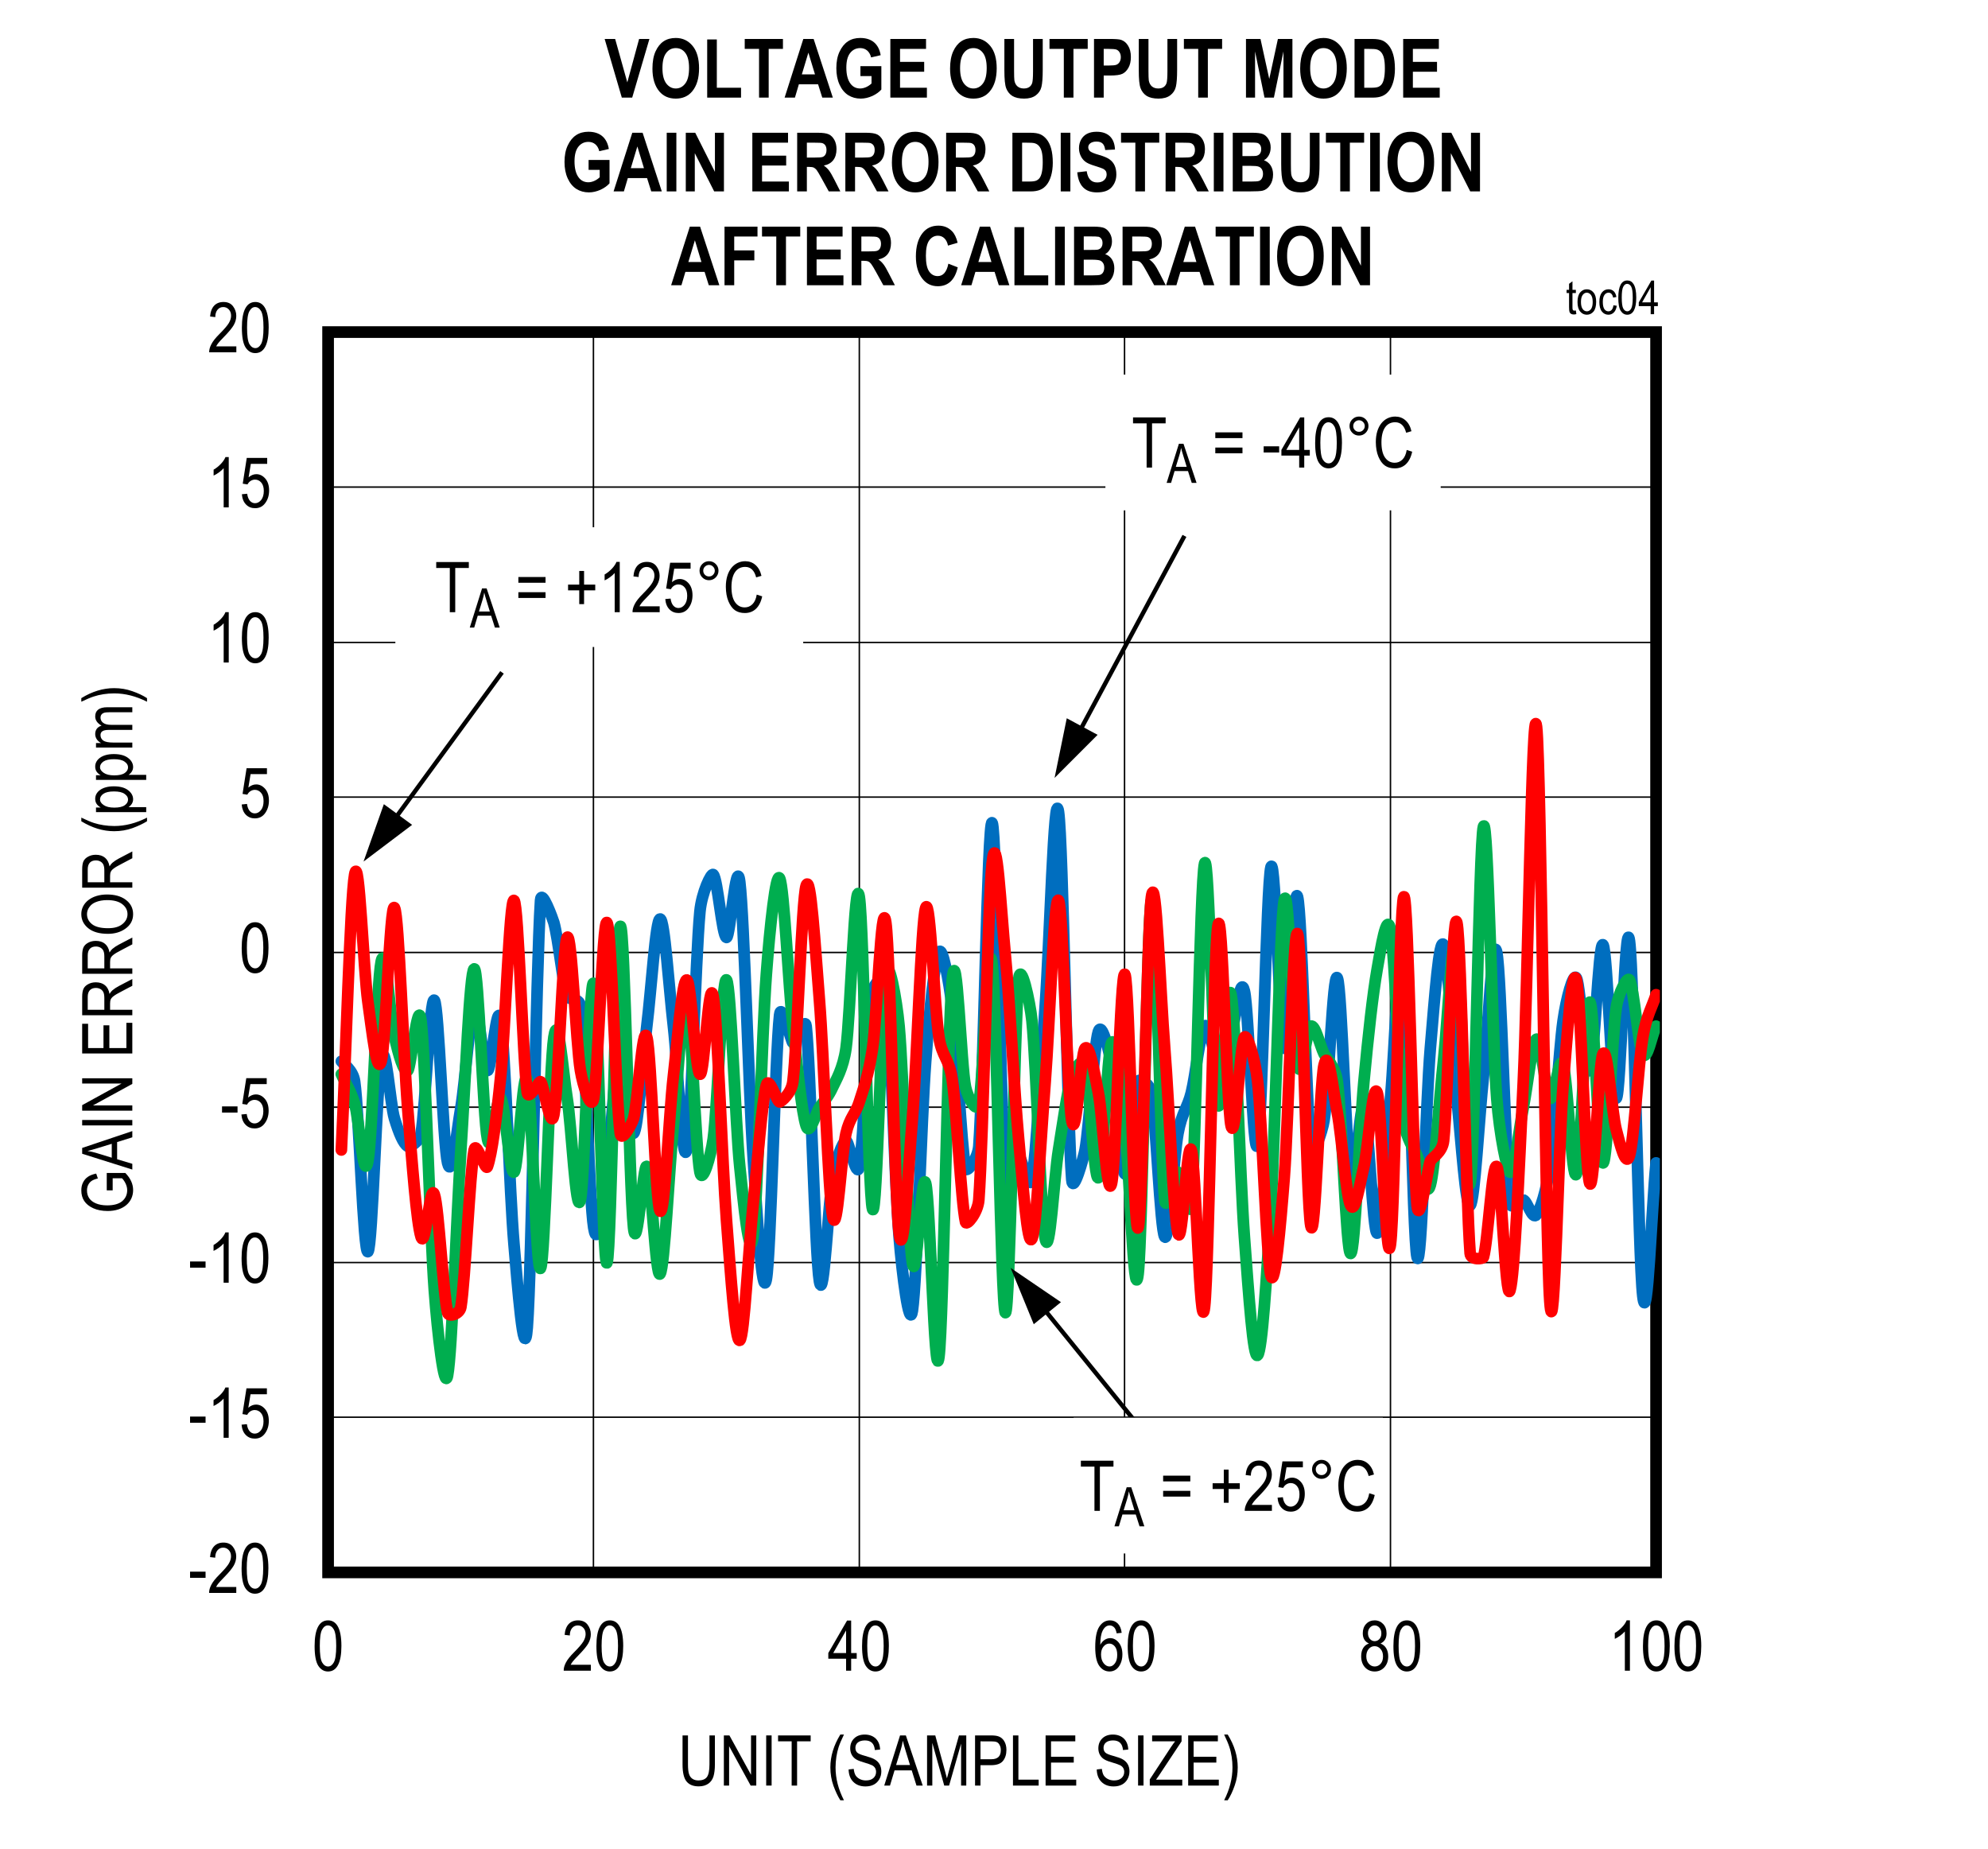 <?xml version="1.0" encoding="UTF-8"?>
<svg height="467.852pt" id="svg805" inkscape:version="0.92.4 (5da689c313, 2019-01-14)" sodipodi:docname="chart4.svg" version="1.2" viewBox="0 0 503.039 467.852" width="503.039pt" xmlns="http://www.w3.org/2000/svg" xmlns:cc="http://creativecommons.org/ns#" xmlns:dc="http://purl.org/dc/elements/1.1/" xmlns:inkscape="http://www.inkscape.org/namespaces/inkscape" xmlns:rdf="http://www.w3.org/1999/02/22-rdf-syntax-ns#" xmlns:sodipodi="http://sodipodi.sourceforge.net/DTD/sodipodi-0.dtd" xmlns:svg="http://www.w3.org/2000/svg" xmlns:xlink="http://www.w3.org/1999/xlink">
  <rect x="0" y="0" width="503.039" height="467.852" fill="#333333" stroke="none"/>
  <sodipodi:namedview bordercolor="#666666" borderopacity="1" gridtolerance="10" guidetolerance="10" id="namedview807" inkscape:current-layer="svg805" inkscape:cx="335.35937" inkscape:cy="311.80208" inkscape:pageopacity="0" inkscape:pageshadow="2" inkscape:window-height="480" inkscape:window-maximized="0" inkscape:window-width="640" inkscape:window-x="0" inkscape:window-y="0" inkscape:zoom="0.28921569" objecttolerance="10" pagecolor="#ffffff" showgrid="false"/>
  <defs id="defs292">
    <g id="g278">
      <symbol id="glyph0-0" overflow="visible" style="overflow:visible">
        <path d="M 3.75,-11.078 H 0.375 V 0 H 3.75 Z m -0.406,0.375 v 10.25 h -2.562 v -10.25 z m 0,0" id="path2" inkscape:connector-curvature="0" style="stroke:none"/>
      </symbol>
      <symbol id="glyph0-1" overflow="visible" style="overflow:visible">
        <path d="M 4.375,-5.375 H 0.453 v 1.562 H 4.375 Z m 0,0" id="path5" inkscape:connector-curvature="0" style="stroke:none"/>
      </symbol>
      <symbol id="glyph0-2" overflow="visible" style="overflow:visible">
        <path d="M 2.203,-1.5 C 2.344,-1.781 2.531,-2.062 2.75,-2.344 2.969,-2.625 3.453,-3.156 4.219,-3.938 c 1.203,-1.234 2.016,-2.219 2.438,-2.953 0.422,-0.75 0.641,-1.531 0.641,-2.328 0,-0.906 -0.281,-1.719 -0.828,-2.438 C 5.922,-12.375 5.125,-12.734 4.062,-12.734 2.125,-12.734 0.859,-11.5 0.672,-9.062 l 1.312,0.156 c 0,-0.812 0.203,-1.438 0.578,-1.875 0.375,-0.453 0.859,-0.672 1.453,-0.672 0.562,0 1.031,0.219 1.406,0.625 0.375,0.406 0.562,0.922 0.562,1.578 0,0.562 -0.172,1.156 -0.547,1.812 -0.375,0.641 -1.156,1.562 -2.344,2.75 C 2.062,-3.672 1.359,-2.781 0.984,-2.031 0.594,-1.281 0.422,-0.609 0.438,0 h 6.875 v -1.5 z m 0,0" id="path8" inkscape:connector-curvature="0" style="stroke:none"/>
      </symbol>
      <symbol id="glyph0-3" overflow="visible" style="overflow:visible">
        <path d="m 0.578,-6.25 c 0,2.375 0.312,4.047 0.938,5.016 0.641,0.969 1.453,1.438 2.453,1.438 2.25,0 3.391,-2.234 3.391,-6.453 0,-2.359 -0.344,-4.078 -1.031,-5.156 -0.578,-0.891 -1.359,-1.328 -2.344,-1.328 -2.25,0 -3.406,2.219 -3.406,6.484 z m 1.312,0 c 0,-2.047 0.188,-3.422 0.578,-4.125 0.391,-0.719 0.875,-1.078 1.453,-1.078 0.625,0 1.141,0.359 1.531,1.047 0.391,0.703 0.594,2.078 0.594,4.156 0,2.031 -0.203,3.406 -0.594,4.125 C 5.062,-1.422 4.578,-1.062 4,-1.062 3.391,-1.062 2.875,-1.406 2.469,-2.109 2.078,-2.812 1.891,-4.203 1.891,-6.25 Z m 0,0" id="path11" inkscape:connector-curvature="0" style="stroke:none"/>
      </symbol>
      <symbol id="glyph0-4" overflow="visible" style="overflow:visible">
        <path d="m 4.562,-12.734 c -0.219,0.547 -0.594,1.125 -1.141,1.703 C 2.875,-10.453 2.266,-9.953 1.562,-9.547 v 1.5 c 0.406,-0.188 0.875,-0.453 1.359,-0.812 0.5,-0.359 0.891,-0.719 1.188,-1.062 V 0 h 1.281 v -12.734 z m 0,0" id="path14" inkscape:connector-curvature="0" style="stroke:none"/>
      </symbol>
      <symbol id="glyph0-5" overflow="visible" style="overflow:visible">
        <path d="m 0.578,-3.328 c 0.094,1.109 0.438,1.984 1.062,2.609 0.609,0.625 1.375,0.922 2.281,0.922 C 5,0.203 5.859,-0.219 6.5,-1.109 7.156,-2 7.469,-3.062 7.469,-4.297 c 0,-1.25 -0.328,-2.266 -0.969,-3 C 5.859,-8.031 5.109,-8.406 4.234,-8.406 c -0.688,0 -1.344,0.266 -1.953,0.797 l 0.562,-3.406 h 4.141 v -1.5 H 1.812 L 0.797,-6 2,-5.812 c 0.391,-0.766 1.125,-1.219 1.891,-1.219 0.641,0 1.172,0.25 1.594,0.75 0.422,0.5 0.641,1.188 0.641,2.109 0,0.953 -0.219,1.719 -0.656,2.281 C 5.031,-1.344 4.5,-1.062 3.906,-1.062 2.938,-1.062 2.125,-1.844 1.922,-3.453 Z m 0,0" id="path17" inkscape:connector-curvature="0" style="stroke:none"/>
      </symbol>
      <symbol id="glyph0-6" overflow="visible" style="overflow:visible">
        <path d="m 5.953,-3.031 h 1.406 v -1.438 h -1.406 v -8.219 h -1.031 l -4.75,8.219 v 1.438 h 4.5 V 0 h 1.281 z m -1.281,-7.156 v 5.719 h -3.25 z m 0,0" id="path20" inkscape:connector-curvature="0" style="stroke:none"/>
      </symbol>
      <symbol id="glyph0-7" overflow="visible" style="overflow:visible">
        <path d="M 7.203,-9.578 C 7.094,-10.609 6.75,-11.391 6.234,-11.922 5.688,-12.469 5.031,-12.734 4.25,-12.734 c -1.094,0 -1.984,0.516 -2.688,1.562 -0.703,1.047 -1.047,2.781 -1.047,5.234 0,2.203 0.344,3.797 1.031,4.734 0.672,0.938 1.547,1.406 2.594,1.406 1.156,0 2.172,-0.625 2.781,-2 0.312,-0.688 0.469,-1.469 0.469,-2.312 0,-1.25 -0.312,-2.25 -0.922,-3 -0.625,-0.75 -1.344,-1.125 -2.156,-1.125 -1,0 -1.938,0.594 -2.516,1.688 0,-1.547 0.188,-2.734 0.578,-3.531 0.453,-0.922 1.047,-1.375 1.797,-1.375 0.469,0 0.891,0.203 1.234,0.609 0.219,0.266 0.406,0.734 0.531,1.391 z m -5.219,5.469 c 0,-0.844 0.219,-1.5 0.625,-2 0.406,-0.484 0.891,-0.75 1.453,-0.75 0.562,0 1.047,0.266 1.438,0.75 0.391,0.5 0.578,1.188 0.578,2.094 0,0.922 -0.188,1.641 -0.594,2.172 -0.391,0.516 -0.844,0.781 -1.344,0.781 -0.562,0 -1.062,-0.281 -1.5,-0.828 -0.438,-0.562 -0.656,-1.297 -0.656,-2.219 z m 0,0" id="path23" inkscape:connector-curvature="0" style="stroke:none"/>
      </symbol>
      <symbol id="glyph0-8" overflow="visible" style="overflow:visible">
        <path d="m 2.547,-6.875 c -1.234,0.391 -1.969,1.516 -1.969,3.219 0,1.156 0.312,2.094 0.969,2.812 C 2.203,-0.141 3.031,0.203 4,0.203 c 0.969,0 1.781,-0.344 2.438,-1.047 C 7.094,-1.562 7.422,-2.484 7.422,-3.609 7.422,-5.25 6.719,-6.391 5.469,-6.875 6.5,-7.359 7,-8.203 7,-9.422 7,-10.406 6.719,-11.203 6.141,-11.812 5.562,-12.422 4.844,-12.734 3.984,-12.734 c -0.859,0 -1.578,0.297 -2.156,0.906 -0.562,0.609 -0.844,1.391 -0.844,2.359 0,1.281 0.531,2.125 1.562,2.594 z m -0.25,-2.641 c 0,-0.562 0.172,-1.016 0.5,-1.391 0.328,-0.359 0.734,-0.547 1.188,-0.547 0.469,0 0.859,0.188 1.203,0.562 0.328,0.375 0.5,0.859 0.5,1.453 0,0.594 -0.156,1.047 -0.484,1.422 C 4.875,-7.656 4.469,-7.469 4,-7.469 c -0.469,0 -0.875,-0.188 -1.203,-0.562 -0.328,-0.375 -0.5,-0.859 -0.5,-1.484 z M 1.875,-3.656 c 0,-0.75 0.203,-1.359 0.609,-1.844 0.406,-0.469 0.906,-0.703 1.484,-0.703 0.594,0 1.094,0.234 1.516,0.719 0.422,0.469 0.625,1.094 0.625,1.875 C 6.109,-2.844 5.906,-2.219 5.5,-1.75 5.094,-1.297 4.594,-1.062 4,-1.062 3.422,-1.062 2.922,-1.297 2.5,-1.781 2.078,-2.25 1.875,-2.875 1.875,-3.656 Z m 0,0" id="path26" inkscape:connector-curvature="0" style="stroke:none"/>
      </symbol>
      <symbol id="glyph0-9" overflow="visible" style="overflow:visible">
        <path d="M 7.922,-5.359 C 7.922,-3.766 7.688,-2.688 7.25,-2.125 6.812,-1.578 6.094,-1.297 5.125,-1.297 3.953,-1.297 3.109,-1.844 2.766,-2.875 2.578,-3.391 2.484,-4.219 2.484,-5.359 V -12.688 h -1.375 v 7.328 c 0,2.078 0.344,3.531 1.031,4.344 0.688,0.828 1.703,1.219 3.078,1.219 1.953,0 3.25,-0.969 3.719,-2.531 0.234,-0.781 0.359,-1.797 0.359,-3.031 V -12.688 h -1.375 z m 0,0" id="path29" inkscape:connector-curvature="0" style="stroke:none"/>
      </symbol>
      <symbol id="glyph0-10" overflow="visible" style="overflow:visible">
        <path d="M 2.406,-9.969 7.859,0 H 9.281 V -12.688 H 7.953 v 9.969 L 2.484,-12.688 H 1.078 V 0 H 2.406 Z m 0,0" id="path32" inkscape:connector-curvature="0" style="stroke:none"/>
      </symbol>
      <symbol id="glyph0-11" overflow="visible" style="overflow:visible">
        <path d="m 2.766,-12.688 h -1.375 V 0 h 1.375 z m 0,0" id="path35" inkscape:connector-curvature="0" style="stroke:none"/>
      </symbol>
      <symbol id="glyph0-12" overflow="visible" style="overflow:visible">
        <path d="m 5.172,-11.188 h 3.438 v -1.5 h -8.25 v 1.5 h 3.438 V 0 h 1.375 z m 0,0" id="path38" inkscape:connector-curvature="0" style="stroke:none"/>
      </symbol>
      <symbol id="glyph0-13" overflow="visible" style="overflow:visible">
        <path d="" id="path41" inkscape:connector-curvature="0" style="stroke:none"/>
      </symbol>
      <symbol id="glyph0-14" overflow="visible" style="overflow:visible">
        <path d="M 4.312,3.719 C 2.891,0.938 2.188,-1.812 2.188,-4.578 c 0,-1.812 0.297,-3.672 0.781,-5.156 0.25,-0.766 0.688,-1.812 1.344,-3.172 H 3.391 c -1.672,2.734 -2.516,5.5 -2.516,8.297 0,1.656 0.266,3.219 0.781,4.656 C 2.188,1.5 2.766,2.719 3.391,3.719 Z m 0,0" id="path44" inkscape:connector-curvature="0" style="stroke:none"/>
      </symbol>
      <symbol id="glyph0-15" overflow="visible" style="overflow:visible">
        <path d="m 0.656,-4.078 c 0.031,1.328 0.422,2.375 1.188,3.141 0.766,0.766 1.797,1.156 3.078,1.156 1.656,0 2.828,-0.641 3.5,-1.812 0.344,-0.609 0.516,-1.266 0.516,-2 C 8.938,-5.047 8.281,-6.109 7.016,-6.75 6.594,-6.969 5.891,-7.203 4.859,-7.5 3.812,-7.781 3.125,-8.062 2.828,-8.344 2.531,-8.641 2.375,-9.031 2.375,-9.547 c 0,-1.109 0.844,-1.875 2.406,-1.875 1.531,0 2.375,0.781 2.516,2.438 L 8.625,-9.109 C 8.562,-11.438 7.062,-12.906 4.734,-12.906 c -1.125,0 -2.016,0.328 -2.688,0.984 -0.656,0.656 -0.984,1.484 -0.984,2.516 0,1.141 0.484,2.062 1.312,2.656 0.406,0.297 1.109,0.594 2.094,0.875 1.094,0.328 1.812,0.578 2.141,0.75 0.344,0.188 0.578,0.406 0.75,0.688 0.156,0.281 0.25,0.609 0.25,0.984 0,0.641 -0.234,1.156 -0.688,1.562 -0.453,0.406 -1.078,0.594 -1.906,0.594 -1.141,0 -2.094,-0.516 -2.594,-1.281 C 2.188,-2.969 2.031,-3.516 1.953,-4.219 Z m 0,0" id="path47" inkscape:connector-curvature="0" style="stroke:none"/>
      </symbol>
      <symbol id="glyph0-16" overflow="visible" style="overflow:visible">
        <path d="M 2.594,-3.844 H 6.938 L 8.141,0 H 9.719 L 5.453,-12.688 h -1.469 l -4,12.688 H 1.438 Z M 4.125,-8.922 c 0.25,-0.812 0.438,-1.609 0.562,-2.422 0.156,0.672 0.406,1.547 0.734,2.625 L 6.5,-5.203 H 2.984 Z m 0,0" id="path50" inkscape:connector-curvature="0" style="stroke:none"/>
      </symbol>
      <symbol id="glyph0-17" overflow="visible" style="overflow:visible">
        <path d="M 2.406,-10.797 5.422,0 H 6.656 L 9.688,-10.609 V 0 H 11 V -12.688 H 9.156 l -2.5,8.828 c -0.25,0.891 -0.422,1.562 -0.547,2.031 l -0.5,-1.875 L 3.156,-12.688 H 1.078 V 0 H 2.406 Z m 0,0" id="path53" inkscape:connector-curvature="0" style="stroke:none"/>
      </symbol>
      <symbol id="glyph0-18" overflow="visible" style="overflow:visible">
        <path d="m 2.5,-5.156 h 2.672 c 1.422,0 2.438,-0.359 3.016,-1.078 0.578,-0.719 0.875,-1.656 0.875,-2.797 0,-0.859 -0.188,-1.594 -0.547,-2.188 -0.344,-0.594 -0.828,-1 -1.438,-1.219 -0.438,-0.172 -1.109,-0.25 -2.031,-0.25 H 1.125 V 0 H 2.5 Z m 2.672,-6.031 c 0.719,0 1.203,0.062 1.469,0.203 0.281,0.125 0.516,0.375 0.703,0.734 0.203,0.359 0.297,0.781 0.297,1.281 0,1.547 -0.75,2.312 -2.453,2.312 H 2.5 v -4.531 z m 0,0" id="path56" inkscape:connector-curvature="0" style="stroke:none"/>
      </symbol>
      <symbol id="glyph0-19" overflow="visible" style="overflow:visible">
        <path d="m 7.531,-1.5 h -5.125 v -11.188 h -1.375 V 0 h 6.5 z m 0,0" id="path59" inkscape:connector-curvature="0" style="stroke:none"/>
      </symbol>
      <symbol id="glyph0-20" overflow="visible" style="overflow:visible">
        <path d="m 8.906,-1.5 h -6.375 v -4.312 h 5.75 v -1.484 h -5.75 V -11.188 h 6.141 v -1.5 H 1.156 V 0 h 7.75 z m 0,0" id="path62" inkscape:connector-curvature="0" style="stroke:none"/>
      </symbol>
      <symbol id="glyph0-21" overflow="visible" style="overflow:visible">
        <path d="M 8.531,-1.5 H 1.891 L 2.531,-2.391 8.359,-11.188 v -1.5 H 0.906 v 1.5 h 5.812 C 6.375,-10.75 6.016,-10.25 5.641,-9.688 L 0.312,-1.562 V 0 h 8.219 z m 0,0" id="path65" inkscape:connector-curvature="0" style="stroke:none"/>
      </symbol>
      <symbol id="glyph0-22" overflow="visible" style="overflow:visible">
        <path d="M 1.438,3.719 C 2.125,2.672 2.703,1.422 3.203,-0.016 3.719,-1.469 3.969,-3 3.969,-4.609 c 0,-2.797 -0.844,-5.562 -2.531,-8.297 H 0.531 C 1.172,-11.547 1.625,-10.5 1.859,-9.734 2.109,-9 2.297,-8.172 2.438,-7.281 2.578,-6.391 2.641,-5.5 2.641,-4.578 2.641,-1.812 1.938,0.938 0.531,3.719 Z m 0,0" id="path68" inkscape:connector-curvature="0" style="stroke:none"/>
      </symbol>
      <symbol id="glyph0-23" overflow="visible" style="overflow:visible">
        <path d="m 0.797,-8.906 v 1.453 h 6.875 V -8.906 Z m 0,3.844 v 1.453 h 6.875 V -5.062 Z m 0,0" id="path71" inkscape:connector-curvature="0" style="stroke:none"/>
      </symbol>
      <symbol id="glyph0-24" overflow="visible" style="overflow:visible">
        <path d="m 1.109,-10.5 c 0,0.656 0.234,1.234 0.703,1.703 0.469,0.469 1.031,0.703 1.688,0.703 0.672,0 1.234,-0.234 1.703,-0.703 C 5.672,-9.281 5.906,-9.844 5.906,-10.5 c 0,-0.672 -0.234,-1.234 -0.703,-1.703 -0.469,-0.469 -1.031,-0.703 -1.703,-0.703 -0.656,0 -1.219,0.234 -1.688,0.703 -0.469,0.469 -0.703,1.031 -0.703,1.703 z m 0.938,0 c 0,-0.406 0.141,-0.75 0.422,-1.031 0.297,-0.281 0.641,-0.438 1.047,-0.438 0.391,0 0.734,0.156 1.016,0.438 0.281,0.281 0.438,0.625 0.438,1.031 0,0.406 -0.156,0.75 -0.438,1.031 -0.281,0.297 -0.625,0.422 -1.016,0.422 -0.406,0 -0.75,-0.125 -1.047,-0.422 C 2.188,-9.75 2.047,-10.094 2.047,-10.5 Z m 0,0" id="path74" inkscape:connector-curvature="0" style="stroke:none"/>
      </symbol>
      <symbol id="glyph0-25" overflow="visible" style="overflow:visible">
        <path d="m 8.5,-4.453 c -0.172,1.094 -0.547,1.906 -1.094,2.438 -0.547,0.531 -1.188,0.797 -1.938,0.797 -1.016,0 -1.828,-0.438 -2.438,-1.297 -0.625,-0.875 -0.922,-2.172 -0.922,-3.906 0.016,-3.469 1.438,-5.047 3.469,-5.047 1.391,0 2.328,0.891 2.781,2.656 l 1.344,-0.391 c -0.281,-1.219 -0.797,-2.125 -1.516,-2.75 -0.719,-0.641 -1.578,-0.938 -2.578,-0.953 -2.734,0 -4.938,2.297 -4.922,6.484 0.016,1.406 0.219,2.625 0.656,3.672 0.438,1.031 1,1.797 1.672,2.266 0.688,0.469 1.516,0.688 2.484,0.688 2.188,0 3.781,-1.375 4.391,-4.219 z m 0,0" id="path77" inkscape:connector-curvature="0" style="stroke:none"/>
      </symbol>
      <symbol id="glyph0-26" overflow="visible" style="overflow:visible">
        <path d="M 4.844,-5.531 H 7.672 V -6.984 H 4.844 V -10.438 H 3.625 v 3.453 H 0.797 V -5.531 H 3.625 v 3.484 h 1.219 z m 0,0" id="path80" inkscape:connector-curvature="0" style="stroke:none"/>
      </symbol>
      <symbol id="glyph1-0" overflow="visible" style="overflow:visible">
        <path d="M 3.734,-11.062 H 0.375 V 0 h 3.359 z m -0.391,0.375 V -0.453 H 0.781 V -10.688 Z m 0,0" id="path83" inkscape:connector-curvature="0" style="stroke:none"/>
      </symbol>
      <symbol id="glyph1-1" overflow="visible" style="overflow:visible">
        <path d="m 0.578,-3.312 c 0.094,1.094 0.438,1.969 1.047,2.594 0.625,0.625 1.391,0.922 2.281,0.922 1.078,0 1.953,-0.422 2.594,-1.312 C 7.141,-2 7.469,-3.062 7.469,-4.297 c 0,-1.25 -0.328,-2.25 -0.969,-2.984 -0.656,-0.734 -1.391,-1.109 -2.266,-1.109 -0.688,0 -1.344,0.266 -1.969,0.797 L 2.828,-11 H 6.969 v -1.484 H 1.812 l -1.016,6.5 L 2,-5.797 c 0.391,-0.766 1.125,-1.219 1.891,-1.219 0.641,0 1.156,0.25 1.578,0.75 0.438,0.484 0.641,1.188 0.641,2.094 0,0.953 -0.203,1.719 -0.656,2.281 C 5.016,-1.344 4.5,-1.062 3.891,-1.062 c -0.969,0 -1.766,-0.781 -1.969,-2.391 z m 0,0" id="path86" inkscape:connector-curvature="0" style="stroke:none"/>
      </symbol>
      <symbol id="glyph2-0" overflow="visible" style="overflow:visible">
        <path d="m -11.078,-3.75 v 3.375 H 0 V -3.75 Z m 0.375,0.406 h 10.25 v 2.562 h -10.25 z m 0,0" id="path89" inkscape:connector-curvature="0" style="stroke:none"/>
      </symbol>
      <symbol id="glyph2-1" overflow="visible" style="overflow:visible">
        <path d="m -2.609,-9.078 c 0.344,0.344 0.656,0.797 0.922,1.359 0.266,0.562 0.391,1.125 0.391,1.656 0,1.141 -0.422,2.062 -1.266,2.781 -0.844,0.703 -2.125,1.062 -3.812,1.062 -2.219,0 -3.812,-0.734 -4.531,-1.812 -0.375,-0.547 -0.562,-1.203 -0.562,-1.953 0,-1.047 0.422,-1.891 1.141,-2.406 0.359,-0.25 0.891,-0.469 1.609,-0.641 l -0.422,-1.234 c -1.797,0.375 -2.766,1.109 -3.328,2.25 -0.297,0.562 -0.438,1.234 -0.438,2 0,2.062 0.953,3.578 3.016,4.516 1.016,0.469 2.219,0.688 3.609,0.703 4.094,0.016 6.5,-2.297 6.484,-5.312 0,-1.516 -0.656,-2.969 -1.969,-4.312 H -6.469 v 4.406 h 1.5 v -3.062 z m 0,0" id="path92" inkscape:connector-curvature="0" style="stroke:none"/>
      </symbol>
      <symbol id="glyph2-2" overflow="visible" style="overflow:visible">
        <path d="M -3.844,-2.594 V -6.938 L 0,-8.141 V -9.719 l -12.688,4.266 v 1.469 l 12.688,4 V -1.438 Z M -8.922,-4.125 c -0.812,-0.25 -1.609,-0.438 -2.422,-0.562 0.672,-0.156 1.547,-0.406 2.625,-0.734 L -5.203,-6.5 v 3.516 z m 0,0" id="path95" inkscape:connector-curvature="0" style="stroke:none"/>
      </symbol>
      <symbol id="glyph2-3" overflow="visible" style="overflow:visible">
        <path d="m -12.688,-2.766 v 1.375 H 0 v -1.375 z m 0,0" id="path98" inkscape:connector-curvature="0" style="stroke:none"/>
      </symbol>
      <symbol id="glyph2-4" overflow="visible" style="overflow:visible">
        <path d="M -9.969,-2.406 0,-7.859 V -9.281 h -12.688 v 1.328 h 9.969 l -9.969,5.469 v 1.406 H 0 V -2.406 Z m 0,0" id="path101" inkscape:connector-curvature="0" style="stroke:none"/>
      </symbol>
      <symbol id="glyph2-5" overflow="visible" style="overflow:visible">
        <path d="" id="path104" inkscape:connector-curvature="0" style="stroke:none"/>
      </symbol>
      <symbol id="glyph2-6" overflow="visible" style="overflow:visible">
        <path d="m -1.5,-8.906 v 6.375 h -4.312 v -5.75 h -1.484 v 5.75 H -11.188 v -6.141 h -1.5 V -1.156 H 0 v -7.75 z m 0,0" id="path107" inkscape:connector-curvature="0" style="stroke:none"/>
      </symbol>
      <symbol id="glyph2-7" overflow="visible" style="overflow:visible">
        <path d="m -5.625,-2.484 v -1.594 c 0,-0.469 0.062,-0.828 0.188,-1.078 0.125,-0.266 0.359,-0.531 0.719,-0.797 0.344,-0.281 1.047,-0.688 2.078,-1.219 L 0,-8.562 v -1.719 l -3.453,1.812 c -0.594,0.312 -1.125,0.672 -1.609,1.078 -0.234,0.203 -0.469,0.5 -0.703,0.891 -0.328,-1.906 -1.547,-2.938 -3.469,-2.938 -0.719,0 -1.359,0.156 -1.906,0.453 -0.562,0.297 -0.953,0.672 -1.188,1.125 -0.234,0.469 -0.359,1.172 -0.359,2.125 v 4.625 H 0 v -1.375 z m -5.656,-3.297 c 0,-1.484 0.781,-2.234 2.062,-2.234 0.891,0 1.594,0.422 1.906,1.094 0.156,0.344 0.234,0.828 0.234,1.469 v 2.969 h -4.203 z m 0,0" id="path110" inkscape:connector-curvature="0" style="stroke:none"/>
      </symbol>
      <symbol id="glyph2-8" overflow="visible" style="overflow:visible">
        <path d="m -6.172,-0.734 c 1.703,0 3.172,-0.422 4.375,-1.266 1.344,-0.938 2,-2.172 2,-3.703 0,-1.531 -0.641,-2.766 -1.938,-3.703 -1.188,-0.859 -2.719,-1.266 -4.594,-1.281 -4.109,-0.016 -6.609,2.25 -6.578,4.969 0,1.422 0.578,2.609 1.75,3.562 1.156,0.938 2.812,1.422 4.984,1.422 z M -6.156,-2.156 c -1.797,0 -3.141,-0.328 -4.016,-1 -0.859,-0.672 -1.297,-1.531 -1.297,-2.578 0,-0.641 0.203,-1.234 0.609,-1.781 0.375,-0.547 0.906,-0.953 1.562,-1.219 0.859,-0.359 1.844,-0.531 2.922,-0.531 1.688,0 2.969,0.344 3.844,1.031 0.875,0.688 1.312,1.516 1.312,2.531 0,0.984 -0.438,1.828 -1.297,2.516 -0.859,0.703 -2.062,1.031 -3.641,1.031 z m 0,0" id="path113" inkscape:connector-curvature="0" style="stroke:none"/>
      </symbol>
      <symbol id="glyph2-9" overflow="visible" style="overflow:visible">
        <path d="m 3.719,-4.312 c -2.781,1.422 -5.531,2.125 -8.297,2.125 -1.812,0 -3.672,-0.297 -5.156,-0.781 -0.766,-0.25 -1.812,-0.688 -3.172,-1.344 v 0.922 c 2.734,1.672 5.5,2.516 8.297,2.516 1.656,0 3.219,-0.266 4.656,-0.781 C 1.5,-2.188 2.719,-2.766 3.719,-3.391 Z m 0,0" id="path116" inkscape:connector-curvature="0" style="stroke:none"/>
      </symbol>
      <symbol id="glyph2-10" overflow="visible" style="overflow:visible">
        <path d="m -0.953,-2.203 c 0.734,-0.5 1.156,-1.203 1.156,-1.984 0,-0.875 -0.422,-1.656 -1.266,-2.297 -0.844,-0.656 -2.047,-0.984 -3.609,-0.984 -3.047,-0.016 -4.75,1.453 -4.719,3.188 C -9.375,-3.359 -8.984,-2.688 -8,-2.109 H -9.188 V -0.938 H 3.516 v -1.266 z m -3.594,0.125 c -1.188,0 -2.078,-0.219 -2.688,-0.641 -0.625,-0.422 -0.938,-0.891 -0.938,-1.406 0,-0.562 0.281,-1.047 0.859,-1.453 0.578,-0.391 1.469,-0.594 2.672,-0.594 1.219,0 2.109,0.203 2.688,0.625 0.594,0.406 0.875,0.875 0.875,1.422 0,0.562 -0.266,1.047 -0.828,1.438 -0.562,0.406 -1.453,0.609 -2.641,0.609 z m 0,0" id="path119" inkscape:connector-curvature="0" style="stroke:none"/>
      </symbol>
      <symbol id="glyph2-11" overflow="visible" style="overflow:visible">
        <path d="m -4.766,-2.219 c -1.25,0 -2.109,-0.172 -2.578,-0.5 -0.469,-0.344 -0.703,-0.812 -0.703,-1.391 0,-0.828 0.547,-1.312 2.078,-1.312 H 0 v -1.281 h -5.344 c -0.922,0 -1.609,-0.172 -2.047,-0.516 -0.438,-0.344 -0.656,-0.797 -0.656,-1.344 0,-0.531 0.312,-0.984 0.859,-1.172 0.281,-0.109 0.734,-0.156 1.406,-0.156 H 0 v -1.266 h -6.312 c -2.156,0 -3.078,0.875 -3.078,2.328 0,0.938 0.531,1.719 1.609,2.328 -1.047,0.312 -1.609,1.062 -1.609,2.125 0,0.938 0.531,1.766 1.484,2.281 H -9.188 v 1.141 H 0 V -2.219 Z m 0,0" id="path122" inkscape:connector-curvature="0" style="stroke:none"/>
      </symbol>
      <symbol id="glyph2-12" overflow="visible" style="overflow:visible">
        <path d="M 3.719,-1.438 C 2.672,-2.125 1.422,-2.703 -0.016,-3.203 -1.469,-3.719 -3,-3.969 -4.609,-3.969 c -2.797,0 -5.562,0.844 -8.297,2.531 v 0.906 c 1.359,-0.641 2.406,-1.094 3.172,-1.328 0.734,-0.25 1.562,-0.438 2.453,-0.578 0.891,-0.141 1.781,-0.203 2.703,-0.203 2.766,0 5.516,0.703 8.297,2.109 z m 0,0" id="path125" inkscape:connector-curvature="0" style="stroke:none"/>
      </symbol>
      <symbol id="glyph3-0" overflow="visible" style="overflow:visible">
        <path d="m 4.391,-12.953 h -3.938 V 0 h 3.938 z m -0.469,0.422 v 12 h -3 v -12 z m 0,0" id="path128" inkscape:connector-curvature="0" style="stroke:none"/>
      </symbol>
      <symbol id="glyph3-1" overflow="visible" style="overflow:visible">
        <path d="M 11.328,-14.844 H 8.719 L 5.734,-3.859 2.656,-14.844 H 0 L 4.344,0 h 2.625 z m 0,0" id="path131" inkscape:connector-curvature="0" style="stroke:none"/>
      </symbol>
      <symbol id="glyph3-2" overflow="visible" style="overflow:visible">
        <path d="m 0.75,-7.328 c 0,2.438 0.578,4.359 1.734,5.75 C 3.516,-0.359 4.906,0.25 6.656,0.25 c 1.75,0 3.141,-0.609 4.156,-1.844 C 11.984,-3 12.547,-4.938 12.547,-7.422 12.547,-9.875 12,-11.781 10.906,-13.094 c -1.094,-1.328 -2.516,-2 -4.25,-2 -2.406,0 -4.078,1.109 -5.125,3.406 C 1.016,-10.547 0.75,-9.109 0.75,-7.328 Z M 3.281,-7.438 c 0,-1.734 0.312,-3.016 0.938,-3.844 0.625,-0.844 1.438,-1.25 2.438,-1.25 1,0 1.812,0.406 2.422,1.234 0.625,0.812 0.938,2.094 0.938,3.812 0,1.75 -0.312,3.062 -0.953,3.906 C 8.422,-2.734 7.625,-2.312 6.656,-2.312 5.703,-2.312 4.906,-2.734 4.25,-3.578 3.609,-4.438 3.281,-5.719 3.281,-7.438 Z m 0,0" id="path134" inkscape:connector-curvature="0" style="stroke:none"/>
      </symbol>
      <symbol id="glyph3-3" overflow="visible" style="overflow:visible">
        <path d="M 9.875,-2.5 H 3.75 V -14.719 H 1.312 V 0 H 9.875 Z m 0,0" id="path137" inkscape:connector-curvature="0" style="stroke:none"/>
      </symbol>
      <symbol id="glyph3-4" overflow="visible" style="overflow:visible">
        <path d="M 6.422,-12.328 H 10.031 V -14.844 H 0.359 v 2.516 h 3.625 V 0 h 2.438 z m 0,0" id="path140" inkscape:connector-curvature="0" style="stroke:none"/>
      </symbol>
      <symbol id="glyph3-5" overflow="visible" style="overflow:visible">
        <path d="M 4.734,-14.844 0,0 h 2.609 l 1,-3.375 H 8.469 L 9.531,0 h 2.672 L 7.344,-14.844 Z m 1.281,3.469 1.672,5.5 H 4.359 Z m 0,0" id="path143" inkscape:connector-curvature="0" style="stroke:none"/>
      </symbol>
      <symbol id="glyph3-6" overflow="visible" style="overflow:visible">
        <path d="M 9.719,-3.578 C 8.906,-2.797 7.812,-2.312 6.844,-2.312 5.828,-2.312 5,-2.719 4.406,-3.516 3.703,-4.438 3.344,-5.797 3.344,-7.594 c 0,-1.672 0.328,-2.906 0.984,-3.719 0.641,-0.812 1.5,-1.219 2.531,-1.219 1.344,0 2.391,0.828 2.75,2.359 l 2.422,-0.562 c -0.484,-2.859 -2.266,-4.359 -5.172,-4.359 -2.422,0 -4.141,1.141 -5.234,3.469 -0.547,1.156 -0.812,2.547 -0.812,4.188 0,1.578 0.266,2.969 0.812,4.156 0.531,1.172 1.266,2.062 2.188,2.656 0.922,0.578 1.969,0.875 3.172,0.875 0.984,0 1.969,-0.234 2.953,-0.672 0.969,-0.453 1.719,-1 2.266,-1.625 v -5.906 H 6.906 v 2.5 h 2.812 z m 0,0" id="path146" inkscape:connector-curvature="0" style="stroke:none"/>
      </symbol>
      <symbol id="glyph3-7" overflow="visible" style="overflow:visible">
        <path d="M 10.5,-2.5 H 3.703 V -6.547 H 9.812 v -2.5 H 3.703 v -3.281 H 10.281 V -14.844 H 1.25 V 0 h 9.25 z m 0,0" id="path149" inkscape:connector-curvature="0" style="stroke:none"/>
      </symbol>
      <symbol id="glyph3-8" overflow="visible" style="overflow:visible">
        <path d="" id="path152" inkscape:connector-curvature="0" style="stroke:none"/>
      </symbol>
      <symbol id="glyph3-9" overflow="visible" style="overflow:visible">
        <path d="m 1.219,-6.922 c 0,2.219 0.141,3.75 0.469,4.578 C 2,-1.531 2.531,-0.875 3.234,-0.422 3.953,0.016 4.953,0.25 6.219,0.25 c 1.219,0 2.203,-0.266 2.938,-0.812 0.75,-0.562 1.234,-1.281 1.438,-2.156 0.219,-0.891 0.328,-2.328 0.328,-4.328 V -14.844 H 8.469 V -6.625 c 0,1.469 -0.078,2.438 -0.203,2.891 -0.141,0.438 -0.375,0.797 -0.734,1.047 -0.359,0.25 -0.812,0.375 -1.391,0.375 C 4.812,-2.312 3.969,-3.062 3.75,-4.359 3.703,-4.734 3.672,-5.562 3.672,-6.797 V -14.844 H 1.219 Z m 0,0" id="path155" inkscape:connector-curvature="0" style="stroke:none"/>
      </symbol>
      <symbol id="glyph3-10" overflow="visible" style="overflow:visible">
        <path d="m 3.688,-5.594 h 1.609 c 1.484,0 2.531,-0.141 3.141,-0.438 0.609,-0.297 1.109,-0.812 1.516,-1.531 0.406,-0.734 0.609,-1.625 0.609,-2.703 0,-1.188 -0.234,-2.141 -0.719,-2.891 -0.453,-0.75 -1.062,-1.234 -1.781,-1.469 -0.453,-0.141 -1.406,-0.219 -2.875,-0.219 H 1.234 V 0 H 3.688 Z m 1.188,-6.734 c 1.031,0 1.703,0.062 2.016,0.172 0.312,0.109 0.594,0.344 0.797,0.672 0.219,0.344 0.328,0.75 0.328,1.25 0,0.969 -0.469,1.672 -1.125,1.922 -0.312,0.125 -0.938,0.188 -1.844,0.188 H 3.688 v -4.203 z m 0,0" id="path158" inkscape:connector-curvature="0" style="stroke:none"/>
      </symbol>
      <symbol id="glyph3-11" overflow="visible" style="overflow:visible">
        <path d="M 3.5,-11.688 5.891,0 h 2.375 L 10.688,-11.688 V 0 h 2.266 V -14.844 H 9.281 l -2.188,10.125 -2.219,-10.125 H 1.203 V 0 H 3.5 Z m 0,0" id="path161" inkscape:connector-curvature="0" style="stroke:none"/>
      </symbol>
      <symbol id="glyph3-12" overflow="visible" style="overflow:visible">
        <path d="M 5.844,0 C 7.828,0 9,-0.562 9.891,-1.672 10.781,-2.781 11.438,-4.703 11.438,-7.266 c 0,-2.844 -0.594,-4.719 -1.562,-5.922 -0.484,-0.594 -1.031,-1.016 -1.609,-1.266 -0.578,-0.25 -1.422,-0.391 -2.562,-0.391 H 1.219 V 0 Z m -1.062,-12.328 c 0.984,0 1.656,0.031 2,0.125 0.922,0.234 1.578,0.953 1.875,2.219 0.156,0.641 0.234,1.5 0.234,2.609 0,2.109 -0.328,3.375 -0.797,3.984 C 7.875,-3.094 7.578,-2.875 7.234,-2.719 6.875,-2.578 6.312,-2.5 5.516,-2.5 h -1.844 v -9.828 z m 0,0" id="path164" inkscape:connector-curvature="0" style="stroke:none"/>
      </symbol>
      <symbol id="glyph4-0" overflow="visible" style="overflow:visible">
        <path d="m 4.391,-12.953 h -3.938 V 0 h 3.938 z m -0.469,0.422 v 12 h -3 v -12 z m 0,0" id="path167" inkscape:connector-curvature="0" style="stroke:none"/>
      </symbol>
      <symbol id="glyph4-1" overflow="visible" style="overflow:visible">
        <path d="M 9.719,-3.578 C 8.906,-2.797 7.812,-2.312 6.844,-2.312 5.828,-2.312 5,-2.719 4.406,-3.516 3.703,-4.438 3.344,-5.797 3.344,-7.594 c 0,-1.672 0.328,-2.906 0.984,-3.719 0.641,-0.812 1.5,-1.219 2.531,-1.219 1.344,0 2.391,0.828 2.75,2.359 l 2.422,-0.562 c -0.484,-2.859 -2.266,-4.359 -5.172,-4.359 -2.422,0 -4.141,1.141 -5.234,3.469 -0.547,1.156 -0.812,2.547 -0.812,4.188 0,1.578 0.266,2.969 0.812,4.156 0.531,1.172 1.266,2.062 2.188,2.656 0.922,0.578 1.969,0.875 3.172,0.875 0.984,0 1.969,-0.234 2.953,-0.672 0.969,-0.453 1.719,-1 2.266,-1.625 v -5.906 H 6.906 v 2.5 h 2.812 z m 0,0" id="path170" inkscape:connector-curvature="0" style="stroke:none"/>
      </symbol>
      <symbol id="glyph4-2" overflow="visible" style="overflow:visible">
        <path d="M 4.734,-14.844 0,0 h 2.609 l 1,-3.375 H 8.469 L 9.531,0 h 2.672 L 7.344,-14.844 Z m 1.281,3.469 1.672,5.5 H 4.359 Z m 0,0" id="path173" inkscape:connector-curvature="0" style="stroke:none"/>
      </symbol>
      <symbol id="glyph4-3" overflow="visible" style="overflow:visible">
        <path d="m 3.609,-14.844 h -2.438 V 0 h 2.438 z m 0,0" id="path176" inkscape:connector-curvature="0" style="stroke:none"/>
      </symbol>
      <symbol id="glyph4-4" overflow="visible" style="overflow:visible">
        <path d="M 3.547,-9.672 8.453,0 h 2.469 V -14.844 H 8.641 V -4.938 L 3.656,-14.844 H 1.266 V 0 h 2.281 z m 0,0" id="path179" inkscape:connector-curvature="0" style="stroke:none"/>
      </symbol>
      <symbol id="glyph4-5" overflow="visible" style="overflow:visible">
        <path d="" id="path182" inkscape:connector-curvature="0" style="stroke:none"/>
      </symbol>
      <symbol id="glyph4-6" overflow="visible" style="overflow:visible">
        <path d="M 10.5,-2.5 H 3.703 V -6.547 H 9.812 v -2.5 H 3.703 v -3.281 H 10.281 V -14.844 H 1.25 V 0 h 9.25 z m 0,0" id="path185" inkscape:connector-curvature="0" style="stroke:none"/>
      </symbol>
      <symbol id="glyph4-7" overflow="visible" style="overflow:visible">
        <path d="m 3.703,-6.203 h 0.5 c 0.562,0 0.984,0.062 1.234,0.172 0.25,0.125 0.5,0.328 0.734,0.609 0.234,0.297 0.656,1.031 1.297,2.188 L 9.25,0 h 2.922 l -1.469,-2.891 c -0.594,-1.172 -1.062,-1.969 -1.406,-2.422 -0.344,-0.453 -0.781,-0.859 -1.312,-1.234 2.062,-0.375 3.219,-1.828 3.219,-4.141 0,-0.922 -0.188,-1.703 -0.547,-2.359 -0.375,-0.656 -0.828,-1.125 -1.406,-1.391 -0.562,-0.266 -1.5,-0.406 -2.828,-0.406 H 1.25 V 0 h 2.453 z m 1.922,-6.125 c 1.094,0 1.75,0.031 1.984,0.109 0.656,0.219 1.062,0.781 1.062,1.734 C 8.672,-9.5 8.25,-8.906 7.641,-8.703 7.344,-8.609 6.625,-8.562 5.516,-8.562 h -1.812 v -3.766 z m 0,0" id="path188" inkscape:connector-curvature="0" style="stroke:none"/>
      </symbol>
      <symbol id="glyph4-8" overflow="visible" style="overflow:visible">
        <path d="m 0.75,-7.328 c 0,2.438 0.578,4.359 1.734,5.75 C 3.516,-0.359 4.906,0.25 6.656,0.25 c 1.75,0 3.141,-0.609 4.156,-1.844 C 11.984,-3 12.547,-4.938 12.547,-7.422 12.547,-9.875 12,-11.781 10.906,-13.094 c -1.094,-1.328 -2.516,-2 -4.25,-2 -2.406,0 -4.078,1.109 -5.125,3.406 C 1.016,-10.547 0.75,-9.109 0.75,-7.328 Z M 3.281,-7.438 c 0,-1.734 0.312,-3.016 0.938,-3.844 0.625,-0.844 1.438,-1.25 2.438,-1.25 1,0 1.812,0.406 2.422,1.234 0.625,0.812 0.938,2.094 0.938,3.812 0,1.75 -0.312,3.062 -0.953,3.906 C 8.422,-2.734 7.625,-2.312 6.656,-2.312 5.703,-2.312 4.906,-2.734 4.25,-3.578 3.609,-4.438 3.281,-5.719 3.281,-7.438 Z m 0,0" id="path191" inkscape:connector-curvature="0" style="stroke:none"/>
      </symbol>
      <symbol id="glyph4-9" overflow="visible" style="overflow:visible">
        <path d="M 5.844,0 C 7.828,0 9,-0.562 9.891,-1.672 10.781,-2.781 11.438,-4.703 11.438,-7.266 c 0,-2.844 -0.594,-4.719 -1.562,-5.922 -0.484,-0.594 -1.031,-1.016 -1.609,-1.266 -0.578,-0.25 -1.422,-0.391 -2.562,-0.391 H 1.219 V 0 Z m -1.062,-12.328 c 0.984,0 1.656,0.031 2,0.125 0.922,0.234 1.578,0.953 1.875,2.219 0.156,0.641 0.234,1.5 0.234,2.609 0,2.109 -0.328,3.375 -0.797,3.984 C 7.875,-3.094 7.578,-2.875 7.234,-2.719 6.875,-2.578 6.312,-2.5 5.516,-2.5 h -1.844 v -9.828 z m 0,0" id="path194" inkscape:connector-curvature="0" style="stroke:none"/>
      </symbol>
      <symbol id="glyph4-10" overflow="visible" style="overflow:visible">
        <path d="M 0.625,-4.828 C 0.953,-1.438 2.609,0.25 5.594,0.25 c 1.703,0 2.938,-0.422 3.719,-1.297 0.797,-0.891 1.203,-1.969 1.203,-3.25 0,-1.781 -0.609,-3.016 -1.703,-3.797 C 8.266,-8.5 7.375,-8.875 6.141,-9.234 4.969,-9.562 4.219,-9.875 3.891,-10.141 c -0.312,-0.281 -0.484,-0.625 -0.484,-1.031 0,-0.812 0.75,-1.438 2.078,-1.438 0.656,0 1.172,0.156 1.516,0.469 0.359,0.312 0.594,0.875 0.703,1.672 l 2.469,-0.125 c -0.062,-1.453 -0.484,-2.562 -1.281,-3.344 -0.797,-0.766 -1.922,-1.156 -3.359,-1.156 -1.891,0 -3.188,0.672 -3.922,1.969 C 1.25,-12.484 1.062,-11.75 1.062,-10.938 c 0,1.375 0.625,2.672 1.594,3.406 0.484,0.375 1.25,0.719 2.297,1.031 1.156,0.359 1.906,0.625 2.203,0.766 0.312,0.156 0.531,0.344 0.688,0.578 0.141,0.234 0.219,0.531 0.219,0.859 0,0.578 -0.219,1.062 -0.641,1.453 -0.422,0.391 -1.016,0.578 -1.75,0.578 -1.5,0 -2.375,-0.953 -2.656,-2.844 z m 0,0" id="path197" inkscape:connector-curvature="0" style="stroke:none"/>
      </symbol>
      <symbol id="glyph4-11" overflow="visible" style="overflow:visible">
        <path d="M 6.422,-12.328 H 10.031 V -14.844 H 0.359 v 2.516 h 3.625 V 0 h 2.438 z m 0,0" id="path200" inkscape:connector-curvature="0" style="stroke:none"/>
      </symbol>
      <symbol id="glyph4-12" overflow="visible" style="overflow:visible">
        <path d="m 5.375,0 c 1.797,0 2.938,-0.062 3.438,-0.188 0.703,-0.172 1.328,-0.625 1.844,-1.375 0.516,-0.75 0.781,-1.656 0.781,-2.734 0,-1.781 -0.875,-3.078 -2.312,-3.594 0.5,-0.266 0.922,-0.688 1.234,-1.266 0.312,-0.578 0.469,-1.234 0.469,-1.953 0,-0.781 -0.172,-1.469 -0.547,-2.078 -0.375,-0.625 -0.828,-1.047 -1.375,-1.297 C 8.375,-14.719 7.438,-14.844 6.109,-14.844 h -4.875 V 0 Z M 5.109,-12.375 c 1.297,0 2.062,0.031 2.344,0.109 0.266,0.062 0.5,0.234 0.703,0.516 0.188,0.266 0.281,0.625 0.281,1.062 0,0.984 -0.484,1.562 -1.328,1.703 C 6.875,-8.953 6.281,-8.938 5.312,-8.938 h -1.625 v -3.438 z m 0.562,5.906 c 1.047,0 1.75,0.062 2.078,0.188 0.344,0.109 0.625,0.328 0.828,0.641 0.203,0.312 0.312,0.703 0.312,1.203 0,0.938 -0.438,1.578 -1,1.781 C 7.609,-2.547 6.969,-2.5 5.969,-2.5 H 3.688 v -3.969 z m 0,0" id="path203" inkscape:connector-curvature="0" style="stroke:none"/>
      </symbol>
      <symbol id="glyph4-13" overflow="visible" style="overflow:visible">
        <path d="m 1.219,-6.922 c 0,2.219 0.141,3.75 0.469,4.578 C 2,-1.531 2.531,-0.875 3.234,-0.422 3.953,0.016 4.953,0.25 6.219,0.25 c 1.219,0 2.203,-0.266 2.938,-0.812 0.75,-0.562 1.234,-1.281 1.438,-2.156 0.219,-0.891 0.328,-2.328 0.328,-4.328 V -14.844 H 8.469 V -6.625 c 0,1.469 -0.078,2.438 -0.203,2.891 -0.141,0.438 -0.375,0.797 -0.734,1.047 -0.359,0.25 -0.812,0.375 -1.391,0.375 C 4.812,-2.312 3.969,-3.062 3.75,-4.359 3.703,-4.734 3.672,-5.562 3.672,-6.797 V -14.844 H 1.219 Z m 0,0" id="path206" inkscape:connector-curvature="0" style="stroke:none"/>
      </symbol>
      <symbol id="glyph5-0" overflow="visible" style="overflow:visible">
        <path d="M 4.375,-12.953 H 0.438 V 0 H 4.375 Z m -0.453,0.438 V -0.531 h -3 v -11.984 z m 0,0" id="path209" inkscape:connector-curvature="0" style="stroke:none"/>
      </symbol>
      <symbol id="glyph5-1" overflow="visible" style="overflow:visible">
        <path d="M 4.734,-14.828 0,0 h 2.609 l 1,-3.375 H 8.469 L 9.531,0 h 2.672 l -4.875,-14.828 z m 1.281,3.453 1.656,5.5 h -3.312 z m 0,0" id="path212" inkscape:connector-curvature="0" style="stroke:none"/>
      </symbol>
      <symbol id="glyph5-2" overflow="visible" style="overflow:visible">
        <path d="m 3.703,-6.297 h 5.094 V -8.812 h -5.094 v -3.516 H 9.594 v -2.5 H 1.25 V 0 h 2.453 z m 0,0" id="path215" inkscape:connector-curvature="0" style="stroke:none"/>
      </symbol>
      <symbol id="glyph5-3" overflow="visible" style="overflow:visible">
        <path d="m 6.422,-12.328 h 3.609 v -2.5 H 0.359 v 2.5 H 3.969 V 0 h 2.453 z m 0,0" id="path218" inkscape:connector-curvature="0" style="stroke:none"/>
      </symbol>
      <symbol id="glyph5-4" overflow="visible" style="overflow:visible">
        <path d="M 10.484,-2.5 H 3.688 v -4.031 h 6.109 v -2.5 H 3.688 v -3.297 h 6.578 v -2.5 H 1.25 V 0 h 9.234 z m 0,0" id="path221" inkscape:connector-curvature="0" style="stroke:none"/>
      </symbol>
      <symbol id="glyph5-5" overflow="visible" style="overflow:visible">
        <path d="m 3.688,-6.188 h 0.516 c 0.562,0 0.984,0.062 1.234,0.172 0.25,0.109 0.484,0.312 0.719,0.609 0.234,0.281 0.672,1.016 1.312,2.172 L 9.25,0 h 2.922 L 10.688,-2.891 C 10.094,-4.062 9.625,-4.859 9.281,-5.297 8.938,-5.75 8.516,-6.172 7.984,-6.547 10.031,-6.906 11.188,-8.359 11.188,-10.688 c 0,-0.922 -0.188,-1.688 -0.547,-2.359 -0.359,-0.656 -0.828,-1.109 -1.391,-1.375 -0.562,-0.281 -1.516,-0.406 -2.844,-0.406 H 1.25 V 0 h 2.438 z m 1.922,-6.141 c 1.109,0 1.766,0.047 2,0.125 C 8.25,-12 8.656,-11.422 8.656,-10.484 8.656,-9.5 8.25,-8.891 7.641,-8.703 7.328,-8.594 6.625,-8.562 5.516,-8.562 H 3.688 v -3.766 z m 0,0" id="path224" inkscape:connector-curvature="0" style="stroke:none"/>
      </symbol>
      <symbol id="glyph5-6" overflow="visible" style="overflow:visible">
        <path d="" id="path227" inkscape:connector-curvature="0" style="stroke:none"/>
      </symbol>
      <symbol id="glyph5-7" overflow="visible" style="overflow:visible">
        <path d="M 9.031,-5.453 C 8.609,-3.266 7.625,-2.312 6.328,-2.312 5.438,-2.312 4.719,-2.703 4.172,-3.484 3.609,-4.281 3.344,-5.609 3.344,-7.469 c 0,-1.812 0.281,-3.109 0.844,-3.875 0.562,-0.781 1.297,-1.188 2.203,-1.188 1.25,0 2.234,0.891 2.547,2.5 L 11.375,-10.75 c -0.312,-1.297 -0.781,-2.281 -1.438,-2.938 -0.922,-0.938 -2.062,-1.391 -3.422,-1.391 -1.672,0 -3,0.609 -4,1.859 C 1.375,-11.797 0.812,-9.812 0.812,-7.281 c 0,2.391 0.562,4.297 1.703,5.703 C 3.484,-0.359 4.781,0.25 6.359,0.25 8.875,0.25 10.656,-1.219 11.406,-4.531 Z m 0,0" id="path230" inkscape:connector-curvature="0" style="stroke:none"/>
      </symbol>
      <symbol id="glyph5-8" overflow="visible" style="overflow:visible">
        <path d="M 9.859,-2.5 H 3.75 V -14.703 H 1.312 V 0 h 8.547 z m 0,0" id="path233" inkscape:connector-curvature="0" style="stroke:none"/>
      </symbol>
      <symbol id="glyph5-9" overflow="visible" style="overflow:visible">
        <path d="M 3.609,-14.828 H 1.156 V 0 h 2.453 z m 0,0" id="path236" inkscape:connector-curvature="0" style="stroke:none"/>
      </symbol>
      <symbol id="glyph5-10" overflow="visible" style="overflow:visible">
        <path d="m 5.375,0 c 1.781,0 2.938,-0.062 3.422,-0.188 0.719,-0.172 1.328,-0.625 1.844,-1.375 0.516,-0.75 0.781,-1.656 0.781,-2.734 0,-1.781 -0.859,-3.062 -2.312,-3.578 0.516,-0.281 0.922,-0.703 1.234,-1.281 0.312,-0.578 0.484,-1.219 0.484,-1.938 0,-0.781 -0.188,-1.469 -0.562,-2.094 -0.375,-0.609 -0.828,-1.031 -1.359,-1.281 -0.547,-0.234 -1.484,-0.359 -2.812,-0.359 H 1.234 V 0 Z M 5.094,-12.359 c 1.297,0 2.078,0.031 2.359,0.094 0.266,0.078 0.5,0.25 0.688,0.516 0.203,0.281 0.297,0.625 0.297,1.062 0,0.984 -0.5,1.578 -1.328,1.703 C 6.875,-8.953 6.266,-8.938 5.297,-8.938 H 3.688 v -3.422 z m 0.578,5.891 c 1.047,0 1.75,0.078 2.078,0.188 0.344,0.125 0.609,0.328 0.812,0.641 0.219,0.312 0.312,0.719 0.312,1.203 0,0.938 -0.422,1.578 -1,1.781 C 7.594,-2.547 6.953,-2.5 5.953,-2.5 H 3.688 v -3.969 z m 0,0" id="path239" inkscape:connector-curvature="0" style="stroke:none"/>
      </symbol>
      <symbol id="glyph5-11" overflow="visible" style="overflow:visible">
        <path d="m 0.75,-7.328 c 0,2.438 0.578,4.359 1.734,5.75 C 3.516,-0.359 4.891,0.25 6.656,0.25 c 1.75,0 3.125,-0.609 4.141,-1.844 1.172,-1.406 1.75,-3.344 1.75,-5.828 0,-2.453 -0.547,-4.344 -1.656,-5.672 -1.094,-1.328 -2.5,-1.984 -4.25,-1.984 -2.391,0 -4.062,1.094 -5.109,3.391 C 1.016,-10.547 0.75,-9.094 0.75,-7.328 Z m 2.531,-0.094 c 0,-1.75 0.312,-3.031 0.938,-3.859 0.625,-0.828 1.438,-1.25 2.438,-1.25 1,0 1.797,0.422 2.422,1.234 C 9.688,-10.469 10,-9.203 10,-7.469 c 0,1.75 -0.312,3.047 -0.953,3.891 C 8.422,-2.734 7.625,-2.312 6.656,-2.312 5.703,-2.312 4.891,-2.734 4.25,-3.578 3.594,-4.438 3.281,-5.719 3.281,-7.422 Z m 0,0" id="path242" inkscape:connector-curvature="0" style="stroke:none"/>
      </symbol>
      <symbol id="glyph5-12" overflow="visible" style="overflow:visible">
        <path d="M 3.547,-9.672 8.453,0 h 2.469 V -14.828 H 8.625 v 9.906 l -4.969,-9.906 H 1.266 V 0 h 2.281 z m 0,0" id="path245" inkscape:connector-curvature="0" style="stroke:none"/>
      </symbol>
      <symbol id="glyph6-0" overflow="visible" style="overflow:visible">
        <path d="M 2.516,-7.422 H 0.25 V 0 H 2.516 Z M 2.25,-7.172 V -0.312 H 0.531 v -6.859 z m 0,0" id="path248" inkscape:connector-curvature="0" style="stroke:none"/>
      </symbol>
      <symbol id="glyph6-1" overflow="visible" style="overflow:visible">
        <path d="M 2.531,-0.938 C 2.375,-0.906 2.25,-0.891 2.156,-0.891 1.953,-0.891 1.828,-0.969 1.75,-1.109 1.688,-1.203 1.672,-1.422 1.672,-1.75 V -5.344 H 2.531 v -0.812 H 1.672 V -8.312 L 0.812,-7.688 v 1.531 h -0.625 v 0.812 h 0.625 v 3.547 c 0,0.609 0.047,1.016 0.109,1.219 0.062,0.203 0.188,0.359 0.375,0.484 0.172,0.109 0.422,0.172 0.719,0.172 0.188,0 0.391,-0.031 0.641,-0.094 z m 0,0" id="path251" inkscape:connector-curvature="0" style="stroke:none"/>
      </symbol>
      <symbol id="glyph6-2" overflow="visible" style="overflow:visible">
        <path d="m 0.312,-3.078 c 0,1.062 0.219,1.859 0.672,2.406 0.438,0.531 1.016,0.812 1.688,0.812 0.688,0 1.25,-0.281 1.703,-0.812 0.438,-0.547 0.656,-1.359 0.656,-2.469 0,-1.016 -0.219,-1.812 -0.672,-2.344 -0.453,-0.547 -1.016,-0.812 -1.688,-0.812 -0.688,0 -1.25,0.266 -1.703,0.812 -0.438,0.531 -0.656,1.344 -0.656,2.406 z m 0.875,0 c 0,-0.797 0.141,-1.375 0.422,-1.766 C 1.891,-5.234 2.25,-5.438 2.656,-5.438 c 0.422,0 0.781,0.203 1.078,0.594 0.281,0.391 0.422,0.969 0.422,1.766 0,0.781 -0.141,1.375 -0.422,1.781 -0.297,0.375 -0.641,0.578 -1.031,0.578 -0.438,0 -0.797,-0.188 -1.078,-0.578 C 1.328,-1.688 1.188,-2.281 1.188,-3.078 Z m 0,0" id="path254" inkscape:connector-curvature="0" style="stroke:none"/>
      </symbol>
      <symbol id="glyph6-3" overflow="visible" style="overflow:visible">
        <path d="m 3.938,-2.25 c -0.125,1.047 -0.625,1.531 -1.266,1.531 -0.422,0 -0.766,-0.188 -1.031,-0.562 C 1.391,-1.656 1.25,-2.266 1.25,-3.109 1.25,-3.906 1.391,-4.5 1.672,-4.875 1.938,-5.25 2.297,-5.438 2.719,-5.438 c 0.562,0 0.984,0.406 1.141,1.25 L 4.688,-4.344 c -0.203,-1.297 -0.953,-1.953 -2,-1.953 -0.688,0 -1.234,0.266 -1.672,0.812 C 0.594,-4.953 0.375,-4.156 0.375,-3.078 c 0,1.047 0.203,1.859 0.641,2.406 0.422,0.531 0.969,0.812 1.641,0.812 0.531,0 1,-0.188 1.391,-0.578 0.391,-0.391 0.625,-0.953 0.734,-1.688 z m 0,0" id="path257" inkscape:connector-curvature="0" style="stroke:none"/>
      </symbol>
      <symbol id="glyph6-4" overflow="visible" style="overflow:visible">
        <path d="m 0.391,-4.188 c 0,1.594 0.203,2.703 0.625,3.359 0.422,0.641 0.969,0.969 1.641,0.969 1.5,0 2.281,-1.5 2.281,-4.328 0,-1.594 -0.234,-2.734 -0.703,-3.453 -0.375,-0.594 -0.906,-0.891 -1.562,-0.891 -1.5,0 -2.281,1.484 -2.281,4.344 z m 0.875,0 c 0,-1.375 0.125,-2.297 0.391,-2.766 0.25,-0.484 0.578,-0.719 0.969,-0.719 0.422,0 0.766,0.234 1.031,0.703 0.266,0.469 0.391,1.391 0.391,2.781 0,1.359 -0.125,2.281 -0.391,2.766 -0.266,0.469 -0.594,0.703 -0.984,0.703 -0.406,0 -0.75,-0.219 -1.016,-0.703 C 1.391,-1.891 1.266,-2.812 1.266,-4.188 Z m 0,0" id="path260" inkscape:connector-curvature="0" style="stroke:none"/>
      </symbol>
      <symbol id="glyph6-5" overflow="visible" style="overflow:visible">
        <path d="M 3.984,-2.031 H 4.938 V -2.984 H 3.984 V -8.5 h -0.688 l -3.188,5.516 V -2.031 H 3.125 V 0 H 3.984 Z M 3.125,-6.828 v 3.844 H 0.953 Z m 0,0" id="path263" inkscape:connector-curvature="0" style="stroke:none"/>
      </symbol>
      <symbol id="glyph7-0" overflow="visible" style="overflow:visible">
        <path d="m 2.922,-8.641 h -2.625 V 0 h 2.625 z m -0.312,0.281 v 8 h -2 v -8 z m 0,0" id="path266" inkscape:connector-curvature="0" style="stroke:none"/>
      </symbol>
      <symbol id="glyph7-1" overflow="visible" style="overflow:visible">
        <path d="M 2.016,-3 H 5.406 l 0.953,3 h 1.219 l -3.312,-9.906 H 3.109 L 0,0 H 1.125 Z M 3.219,-6.969 c 0.203,-0.625 0.344,-1.25 0.438,-1.891 0.125,0.531 0.312,1.203 0.578,2.047 l 0.844,2.75 h -2.75 z m 0,0" id="path269" inkscape:connector-curvature="0" style="stroke:none"/>
      </symbol>
      <symbol id="glyph8-0" overflow="visible" style="overflow:visible">
        <path d="m 2.922,-8.625 h -2.625 V 0 h 2.625 z m -0.312,0.297 v 7.969 h -2 v -7.969 z m 0,0" id="path272" inkscape:connector-curvature="0" style="stroke:none"/>
      </symbol>
      <symbol id="glyph8-1" overflow="visible" style="overflow:visible">
        <path d="m 2.016,-2.984 h 3.375 L 6.344,0 H 7.562 L 4.25,-9.875 H 3.094 L 0,0 h 1.125 z m 1.203,-3.969 c 0.188,-0.625 0.328,-1.25 0.438,-1.891 0.109,0.531 0.312,1.219 0.562,2.047 L 5.062,-4.062 H 2.328 Z m 0,0" id="path275" inkscape:connector-curvature="0" style="stroke:none"/>
      </symbol>
    </g>
    <clipPath id="clip1">
      <path d="M 144.48,72 H 647.52 V 540 H 144.48 Z m 0,0" id="path280" inkscape:connector-curvature="0"/>
    </clipPath>
    <clipPath id="clip2">
      <path d="M 229,275 H 564.488 V 413 H 229 Z m 0,0" id="path283" inkscape:connector-curvature="0"/>
    </clipPath>
    <clipPath id="clip3">
      <path d="M 229,279 H 564.488 V 423 H 229 Z m 0,0" id="path286" inkscape:connector-curvature="0"/>
    </clipPath>
    <clipPath id="clip4">
      <path d="M 229,253 H 564.488 V 413 H 229 Z m 0,0" id="path289" inkscape:connector-curvature="0"/>
    </clipPath>
  </defs>
  <g id="surface1" transform="translate(-144.48,-72)">
    <g clip-path="url(#clip1)" id="g296" style="clip-rule:nonzero">
      <path d="M 144.48,539.852 H 647.539 V 72 H 144.48 Z m 0,0" id="path294" inkscape:connector-curvature="0" style="fill:#ffffff;fill-opacity:1;fill-rule:evenodd;stroke:none"/>
    </g>
    <path d="M 227.5,142.16 H 563.531 M 227.5,181.43 H 563.531 M 227.5,220.559 H 563.531 M 227.5,259.871 H 563.531 M 227.5,299.012 H 563.531 M 227.5,338.32 H 563.531 M 227.5,377.449 H 563.531 M 227.5,416.762 H 563.531 M 227.5,455.98 h 336.031" id="path298" inkscape:connector-curvature="0" style="fill:none;stroke:#000000;stroke-width:0.369;stroke-linecap:butt;stroke-linejoin:round;stroke-miterlimit:10;stroke-opacity:1" transform="matrix(1,0,0,-1,0,612)"/>
    <path d="M 227.5,455.98 V 142.16 m 67.141,313.82 V 142.16 m 67.281,313.82 V 142.16 m 67.109,313.82 V 142.16 m 67.289,313.82 V 142.16 m 67.211,313.82 V 142.16" id="path300" inkscape:connector-curvature="0" style="fill:none;stroke:#000000;stroke-width:0.369;stroke-linecap:butt;stroke-linejoin:round;stroke-miterlimit:10;stroke-opacity:1" transform="matrix(1,0,0,-1,0,612)"/>
    <path d="M 227.5,142.16 H 563.531 V 455.98 H 227.5 Z m 0,0" id="path302" inkscape:connector-curvature="0" style="fill:none;stroke:#000000;stroke-width:2.951;stroke-linecap:butt;stroke-linejoin:miter;stroke-miterlimit:8;stroke-opacity:1" transform="matrix(1,0,0,-1,0,612)"/>
    <g clip-path="url(#clip2)" id="g306" style="clip-rule:nonzero">
      <path d="m 230.859,271.48 c 0.422,-0.652 2.941,-2.102 3.359,-5.141 1.121,-8.031 2.242,-43.961 3.359,-43.02 1.121,0.93 2.242,43.02 3.363,48.629 1.117,5.609 2.238,-11.301 3.359,-14.961 1.121,-3.668 2.238,-6.387 3.359,-7.02 0.418,-0.23 2.941,0.973 3.359,3.281 1.121,6.148 2.242,34.91 3.359,33.66 1.121,-1.238 2.242,-36.629 3.359,-41.148 1.121,-4.523 2.242,7.488 3.363,14.027 1.117,6.551 2.238,23.699 3.359,25.25 1.117,1.562 2.238,-15.348 3.359,-15.898 0.988,-0.48 2.379,19.09 3.359,12.629 1.121,-7.328 2.242,-43.641 3.359,-56.578 0.82,-9.48 2.539,-31.672 3.359,-21.051 1.121,14.5 2.242,90.961 3.363,108.031 0.219,3.258 3.148,-4.844 3.367,-5.613 1.121,-4.059 2.242,-15.199 3.359,-18.707 0.23,-0.73 3.121,-0.301 3.363,-2.34 1.117,-9.742 2.238,-49.332 3.359,-56.113 1.117,-6.777 2.238,7.633 3.359,15.43 1.121,7.793 2.238,29.934 3.359,31.332 1.121,1.398 2.242,-23.621 3.359,-22.91 1.121,0.699 2.242,18.078 3.359,27.121 1.121,9.039 2.242,27.117 3.363,27.117 1.117,0 2.238,-17.379 3.359,-27.117 1.117,-9.742 2.238,-36.172 3.359,-31.332 1.121,4.832 2.238,48.711 3.359,60.32 0.48,4.949 2.879,9.82 3.359,9.352 1.121,-1.09 2.242,-15.582 3.359,-15.902 0.871,-0.238 2.492,21.191 3.363,14.031 1.117,-9.191 2.238,-52.449 3.359,-69.211 1.047,-15.719 2.309,-36.879 3.359,-31.328 1.121,5.93 2.238,56.898 3.359,66.871 0.43,3.867 2.93,-6.832 3.359,-7.012 0.301,-0.129 3.062,6.879 3.359,4.211 1.121,-10.062 2.242,-58.141 3.359,-64.543 1.121,-6.387 2.242,20.273 3.363,26.191 0.93,4.879 2.438,8.969 3.359,9.352 0.648,0.27 2.719,-10.16 3.359,-6.543 1.121,6.312 2.238,36.551 3.359,44.422 0.242,1.66 3.129,4.98 3.359,2.809 1.121,-10.367 2.242,-51.047 3.359,-65 0.762,-9.469 2.602,-23.73 3.363,-18.707 1.117,7.41 2.238,48.008 3.359,63.129 1.027,13.859 2.34,25.52 3.359,27.59 0.879,1.781 2.488,-6.871 3.359,-14.031 1.121,-9.109 2.25,-34.828 3.371,-40.68 0.25,-1.309 3.098,2.352 3.359,5.609 1.121,14.582 2.238,83.402 3.359,81.84 1.121,-1.559 2.242,-77.16 3.359,-91.188 0.312,-3.883 3.051,6.969 3.359,7.008 0.602,0.09 2.75,-9.5 3.363,-6.078 1.117,6.32 2.238,28.449 3.359,43.961 1.117,15.508 2.238,56.43 3.359,49.098 1.121,-7.32 2.238,-78.789 3.359,-93.059 0.32,-4.082 3.039,5.699 3.359,7.488 1.121,6.23 2.242,26.34 3.359,29.93 0.832,2.66 2.531,-3.969 3.363,-8.418 1.117,-6 2.238,-26.891 3.359,-27.59 1.117,-0.699 2.238,19.949 3.359,23.379 0.371,1.129 2.988,-0.648 3.359,-2.809 1.121,-6.543 2.238,-34.762 3.359,-36.473 1.121,-1.719 2.242,20.113 3.359,26.191 0.98,5.32 2.383,6.328 3.363,10.281 1.117,4.52 2.238,15.438 3.359,16.84 1.117,1.398 2.238,-8.109 3.359,-8.422 1.121,-0.309 2.238,3.66 3.359,6.551 1.121,2.879 2.238,15.43 3.359,10.75 1.121,-4.672 2.242,-44.031 3.359,-38.809 1.121,5.219 2.242,66.09 3.359,70.137 1.121,4.062 2.242,-44.578 3.363,-45.816 1.117,-1.25 2.238,42.469 3.359,38.34 1.121,-4.133 2.238,-53.703 3.359,-63.133 0.441,-3.648 2.93,3.801 3.359,6.551 1.121,7.09 2.242,38.422 3.359,36.012 1.121,-2.422 2.242,-45.051 3.359,-50.512 1.121,-5.449 2.242,20.109 3.363,17.77 1.117,-2.34 2.25,-32.188 3.367,-31.801 1.121,0.391 2.242,21.832 3.359,34.141 1.121,12.312 2.242,46.449 3.363,39.75 1.117,-6.699 2.238,-75.449 3.359,-79.969 1.121,-4.52 2.238,39.668 3.359,52.852 1.121,13.148 2.238,28.289 3.359,26.18 1.121,-2.102 2.242,-27.82 3.359,-38.812 1.121,-10.988 2.242,-28.059 3.359,-27.117 1.121,0.93 2.242,22.047 3.363,32.727 1.117,10.684 2.238,36.711 3.359,31.332 1.117,-5.371 2.238,-53.148 3.359,-63.59 0.18,-1.742 3.168,1.008 3.359,0.93 1.121,-0.469 2.242,-5.141 3.359,-3.738 0.852,1.066 2.5,5.906 3.359,12.156 1.121,8.184 2.242,28.992 3.363,36.941 0.789,5.582 2.566,12.23 3.359,10.762 1.117,-2.109 2.238,-24.793 3.359,-23.391 1.121,1.41 2.238,32.969 3.359,31.801 1.121,-1.172 2.238,-38.973 3.359,-38.812 1.121,0.16 2.242,48.09 3.359,39.75 1.121,-8.34 2.242,-80.43 3.363,-89.789 1.117,-9.352 2.238,22.449 3.359,33.672" id="path304" inkscape:connector-curvature="0" style="fill:none;stroke:#006ebf;stroke-width:2.951;stroke-linecap:round;stroke-linejoin:round;stroke-miterlimit:8;stroke-opacity:1" transform="matrix(1,0,0,-1,0,612)"/>
    </g>
    <g clip-path="url(#clip3)" id="g310" style="clip-rule:nonzero">
      <path d="m 230.859,268.211 c 1.121,-2.492 2.242,-3.82 3.359,-7.48 1.121,-3.672 2.242,-20.5 3.359,-14.5 1.121,6 2.242,45.281 3.363,50.508 1.117,5.223 2.238,-14.578 3.359,-19.18 1.07,-4.398 2.289,-9.09 3.359,-8.418 0.781,0.5 2.578,19.121 3.359,12.629 1.121,-9.27 2.242,-53.309 3.359,-68.27 0.812,-10.859 2.551,-25.809 3.359,-21.512 1.121,5.922 2.242,39.902 3.363,57.051 1.117,17.141 2.238,45.359 3.359,45.82 1.117,0.469 2.238,-37.559 3.359,-43.02 1.09,-5.301 2.281,11.648 3.359,10.289 1.121,-1.398 2.242,-19.48 3.359,-18.707 1.121,0.777 2.242,27.438 3.359,23.387 1.121,-4.059 2.242,-49.488 3.363,-47.699 1.117,1.789 2.25,51.281 3.367,58.449 1.121,7.172 2.242,-8.57 3.359,-15.43 1.121,-6.859 2.242,-30.551 3.363,-25.719 1.117,4.828 2.238,57.359 3.359,54.711 1.117,-2.652 2.238,-73.031 3.359,-70.609 1.121,2.418 2.238,83.629 3.359,85.109 1.121,1.48 2.242,-66.09 3.359,-76.223 0.859,-7.848 2.492,16.941 3.359,15.43 1.121,-1.949 2.242,-28.84 3.363,-27.117 1.117,1.711 2.238,25.867 3.359,37.41 1.117,11.527 2.238,33.738 3.359,31.789 1.121,-1.941 2.238,-37.641 3.359,-43.488 0.621,-3.23 2.738,3.93 3.359,8.418 1.121,8.109 2.242,41.391 3.359,40.219 1.121,-1.168 2.242,-36.398 3.363,-47.23 0.93,-9 2.43,-24.5 3.359,-17.77 1.117,8.102 2.238,51.281 3.359,66.402 0.91,12.238 2.449,26.09 3.359,24.32 1.121,-2.18 2.238,-26.973 3.359,-37.41 1.121,-10.449 2.242,-21.832 3.359,-25.25 0.902,-2.742 2.473,3.367 3.359,4.668 1.121,1.641 2.242,2.652 3.363,5.152 0.719,1.59 2.648,4.68 3.359,9.82 1.121,8.02 2.238,45.117 3.359,38.34 1.121,-6.781 2.238,-75.832 3.359,-79.031 1.121,-3.191 2.242,52.141 3.359,59.859 0.641,4.391 2.73,-6.609 3.359,-13.559 1.121,-12.242 2.242,-53.23 3.363,-59.859 1.117,-6.621 2.238,24.078 3.359,20.109 1.117,-3.98 2.238,-52.531 3.359,-43.961 1.121,8.57 2.238,84.02 3.359,95.398 1.121,11.383 2.25,-21.898 3.371,-27.117 0.559,-2.641 2.789,-6.852 3.359,-4.211 1.121,5.219 2.238,44.34 3.359,35.539 1.121,-8.809 2.242,-87.68 3.359,-88.391 1.121,-0.699 2.242,71.859 3.359,84.18 0.492,5.391 2.871,-5.508 3.363,-10.289 1.117,-10.91 2.238,-49.719 3.359,-55.18 1.117,-5.461 2.238,15.59 3.359,22.449 1.121,6.859 2.238,15.121 3.359,18.699 0.551,1.773 2.801,4.934 3.359,2.812 1.121,-4.289 2.242,-29.461 3.359,-28.531 1.121,0.941 2.242,31.961 3.363,34.141 1.117,2.18 2.238,-11.301 3.359,-21.039 1.117,-9.75 2.238,-46.922 3.359,-37.41 1.121,9.5 2.238,91.34 3.359,94.461 1.121,3.109 2.238,-64.301 3.359,-75.762 0.379,-3.871 2.98,7.09 3.359,7.012 0.391,-0.082 2.973,-12.934 3.363,-8.41 1.117,13.008 2.238,82.219 3.359,86.508 1.117,4.289 2.238,-55.258 3.359,-60.789 1.121,-5.539 2.238,33.199 3.359,27.59 1.121,-5.609 2.238,-46.059 3.359,-61.262 1.109,-15.02 2.262,-31.238 3.359,-29.93 1.109,1.312 2.25,18.902 3.359,37.883 1.121,19.168 2.242,71.227 3.363,77.16 1.117,5.918 2.238,-36.32 3.359,-41.621 1.078,-5.082 2.289,9.371 3.359,9.82 1.121,0.469 2.238,-4.68 3.359,-7.02 0.52,-1.07 2.852,-3.16 3.359,-7.012 1.121,-8.418 2.242,-43.488 3.359,-43.488 1.121,0 2.242,31.488 3.363,43.488 1.117,12 2.25,22.129 3.367,28.52 0.891,5.121 2.461,14.941 3.359,9.82 1.121,-6.391 2.242,-38.648 3.363,-48.16 0.547,-4.719 2.797,-7.531 3.359,-8.891 1.09,-2.66 2.258,-11.43 3.359,-7.48 1.121,4.051 2.238,21.512 3.359,31.801 1.121,10.289 2.242,35.152 3.359,29.93 1.121,-5.219 2.242,-66.09 3.359,-61.258 1.121,4.828 2.242,86.668 3.363,90.25 1.117,3.59 2.238,-54.172 3.359,-68.742 0.73,-9.469 2.629,-18.449 3.359,-18.707 1.121,-0.383 2.238,10.758 3.359,16.367 1.121,5.609 2.242,16.91 3.359,17.301 1.121,0.391 2.242,-13.871 3.359,-14.961 1.121,-1.09 2.242,11.609 3.363,8.422 1.117,-3.199 2.238,-30.242 3.359,-27.59 1.117,2.648 2.238,43.02 3.359,43.488 1.121,0.461 2.238,-40.449 3.359,-40.688 1.121,-0.23 2.238,31.566 3.359,39.277 0.562,3.852 2.801,7.992 3.359,7.02 1.121,-1.949 2.242,-16.758 3.363,-18.707 1.117,-1.953 2.238,4.68 3.359,7.02" id="path308" inkscape:connector-curvature="0" style="fill:none;stroke:#00ae4f;stroke-width:2.951;stroke-linecap:round;stroke-linejoin:round;stroke-miterlimit:8;stroke-opacity:1" transform="matrix(1,0,0,-1,0,612)"/>
    </g>
    <g clip-path="url(#clip4)" id="g314" style="clip-rule:nonzero">
      <path d="m 230.859,249.039 c 1.121,23.223 2.242,63.441 3.359,69.672 1.121,6.238 2.242,-24.391 3.359,-32.262 1.082,-7.59 2.281,-18.801 3.363,-14.969 1.117,3.98 2.238,40.84 3.359,38.82 1.121,-2.031 2.238,-37.102 3.359,-50.98 1.121,-13.871 2.238,-28.68 3.359,-32.262 1.121,-3.59 2.242,13.953 3.359,10.75 1.121,-3.188 2.242,-25.168 3.359,-29.93 0.301,-1.238 3.07,-0.391 3.363,1.41 1.117,6.859 2.238,33.82 3.359,39.75 0.5,2.641 2.859,-5.598 3.359,-4.211 1.121,3.121 2.238,11.691 3.359,22.91 1.121,11.23 2.242,45.133 3.359,44.434 1.121,-0.703 2.242,-41 3.359,-48.641 0.32,-2.16 3.051,3.07 3.363,2.809 0.828,-0.691 2.539,-12.879 3.367,-8.418 1.121,6.078 2.242,43.02 3.359,44.887 1.121,1.871 2.242,-26.879 3.363,-33.668 0.629,-3.832 2.719,-10.539 3.359,-7.012 1.117,6.242 2.238,45.91 3.359,44.43 1.121,-1.488 2.238,-45.047 3.359,-53.309 0.332,-2.5 3.02,2.512 3.359,3.738 1.121,4.051 2.242,24.473 3.359,20.57 1.121,-3.887 2.242,-42.32 3.363,-43.957 1.117,-1.633 2.238,24.398 3.359,34.137 1.117,9.742 2.238,24.242 3.359,24.32 1.121,0.082 2.238,-23.148 3.359,-23.848 1.121,-0.699 2.238,25.801 3.359,19.641 1.121,-6.16 2.242,-42.09 3.359,-56.582 1.121,-14.5 2.242,-31.02 3.363,-30.398 1.117,0.617 2.238,23.379 3.359,34.141 1.117,10.75 2.238,26.027 3.359,30.387 0.668,2.613 2.688,-4.297 3.359,-4.207 0.379,0.059 2.988,2.098 3.359,5.148 1.121,9.121 2.242,46.141 3.359,49.57 1.121,3.43 2.242,-15.039 3.359,-29 1.121,-13.949 2.242,-49.102 3.363,-54.711 1.117,-5.609 2.238,16.211 3.359,21.051 0.98,4.199 2.391,4.828 3.359,7.941 1.031,3.277 2.34,6.66 3.359,13.57 1.121,7.559 2.242,39.59 3.359,31.797 1.121,-7.797 2.242,-70.309 3.359,-78.57 1.121,-8.258 2.242,15.281 3.363,29 1.117,13.711 2.238,49.883 3.359,53.312 1.117,3.43 2.238,-25.492 3.359,-32.742 0.809,-5.18 2.559,-5.18 3.359,-10.75 1.121,-7.797 2.25,-30.949 3.371,-36.008 0.238,-1.09 3.109,2.348 3.359,5.609 1.121,15.121 2.238,74.82 3.359,85.109 1.121,10.289 2.242,-11.77 3.359,-23.379 1.121,-11.609 2.242,-34.371 3.359,-46.301 1.121,-11.918 2.242,-27.668 3.363,-25.25 1.117,2.422 2.238,25.488 3.359,39.75 1.117,14.262 2.238,47.461 3.359,45.832 1.121,-1.641 2.238,-49.422 3.359,-55.652 1.121,-6.238 2.242,17.07 3.359,18.242 1.121,1.168 2.242,-5.543 3.359,-11.23 1.121,-5.691 2.242,-27.902 3.363,-22.91 1.117,4.988 2.238,54.707 3.359,52.84 1.117,-1.871 2.238,-67.34 3.359,-64.062 1.121,3.273 2.238,76.141 3.359,83.703 1.121,7.559 2.238,-24.16 3.359,-38.34 1.121,-14.191 2.242,-42.48 3.359,-46.773 1.121,-4.277 2.242,24.16 3.363,21.051 1.117,-3.117 2.238,-49.18 3.359,-39.75 1.117,9.43 2.238,88.691 3.359,96.332 1.121,7.641 2.238,-45.832 3.359,-50.5 1.121,-4.68 2.238,20.57 3.359,22.438 0.652,1.09 2.711,-5.398 3.359,-11.219 1.121,-10.059 2.242,-45.051 3.359,-49.102 0.973,-3.508 2.391,12.312 3.363,24.781 1.117,14.422 2.238,63.762 3.359,61.73 1.121,-2.031 2.238,-68.352 3.359,-73.891 1.121,-5.531 2.238,35.93 3.359,40.691 1.121,4.75 2.242,-6.242 3.359,-12.16 1.121,-5.922 2.242,-21.121 3.359,-23.379 1.121,-2.262 2.242,5.059 3.363,9.816 1.117,4.75 2.25,21.98 3.367,18.703 1.121,-3.27 2.242,-46.602 3.359,-38.34 1.121,8.258 2.242,86.277 3.363,87.91 1.117,1.637 2.238,-66.953 3.359,-78.09 0.578,-5.832 2.77,9.789 3.359,11.219 0.34,0.828 3.02,2.09 3.359,5.141 1.121,10.059 2.242,59.938 3.359,55.188 1.121,-4.758 2.242,-69.598 3.359,-83.707 0.141,-1.742 3.223,-1.391 3.363,-0.941 1.117,3.668 2.238,24.32 3.359,22.918 1.117,-1.406 2.238,-34.918 3.359,-31.328 1.121,3.578 2.238,29.07 3.359,52.84 1.121,23.77 2.242,99.059 3.359,89.781 1.121,-9.27 2.242,-130.312 3.359,-145.43 1.121,-15.121 2.242,41.148 3.363,54.707 1.109,13.391 2.25,30.742 3.359,26.66 1.117,-4.129 2.238,-48.32 3.359,-51.438 1.121,-3.121 2.238,30.469 3.359,32.73 1.121,2.258 2.238,-14.883 3.359,-19.172 0.93,-3.559 2.43,-9.781 3.359,-6.551 1.121,3.902 2.242,23.152 3.363,29.93 0.918,5.562 2.438,7.82 3.359,10.762" id="path312" inkscape:connector-curvature="0" style="fill:none;stroke:#ff0000;stroke-width:2.951;stroke-linecap:round;stroke-linejoin:round;stroke-miterlimit:8;stroke-opacity:1" transform="matrix(1,0,0,-1,0,612)"/>
    </g>
    <g id="g322" style="fill:#000000;fill-opacity:1">
      <use height="100%" id="use316" width="100%" x="192.12" xlink:href="#glyph0-1" y="475.03"/>
      <use height="100%" id="use318" width="100%" x="196.955" xlink:href="#glyph0-2" y="475.03"/>
      <use height="100%" id="use320" width="100%" x="205.032" xlink:href="#glyph0-3" y="475.03"/>
    </g>
    <g id="g330" style="fill:#000000;fill-opacity:1">
      <use height="100%" id="use324" width="100%" x="192.12" xlink:href="#glyph0-1" y="435.79"/>
      <use height="100%" id="use326" width="100%" x="196.955" xlink:href="#glyph0-4" y="435.79"/>
      <use height="100%" id="use328" width="100%" x="205.032" xlink:href="#glyph0-5" y="435.79"/>
    </g>
    <g id="g338" style="fill:#000000;fill-opacity:1">
      <use height="100%" id="use332" width="100%" x="192.12" xlink:href="#glyph0-1" y="396.55"/>
      <use height="100%" id="use334" width="100%" x="196.955" xlink:href="#glyph0-4" y="396.55"/>
      <use height="100%" id="use336" width="100%" x="205.032" xlink:href="#glyph0-3" y="396.55"/>
    </g>
    <g id="g344" style="fill:#000000;fill-opacity:1">
      <use height="100%" id="use340" width="100%" x="200.21" xlink:href="#glyph0-1" y="357.31"/>
      <use height="100%" id="use342" width="100%" x="204.986" xlink:href="#glyph0-5" y="357.31"/>
    </g>
    <g id="g348" style="fill:#000000;fill-opacity:1">
      <use height="100%" id="use346" width="100%" x="205.06" xlink:href="#glyph0-3" y="318.07"/>
    </g>
    <g id="g352" style="fill:#000000;fill-opacity:1">
      <use height="100%" id="use350" width="100%" x="205.06" xlink:href="#glyph1-1" y="278.86"/>
    </g>
    <g id="g358" style="fill:#000000;fill-opacity:1">
      <use height="100%" id="use354" width="100%" x="196.97" xlink:href="#glyph0-4" y="239.62"/>
      <use height="100%" id="use356" width="100%" x="205.106" xlink:href="#glyph0-3" y="239.62"/>
    </g>
    <g id="g364" style="fill:#000000;fill-opacity:1">
      <use height="100%" id="use360" width="100%" x="196.97" xlink:href="#glyph0-4" y="200.38"/>
      <use height="100%" id="use362" width="100%" x="205.106" xlink:href="#glyph0-5" y="200.38"/>
    </g>
    <g id="g370" style="fill:#000000;fill-opacity:1">
      <use height="100%" id="use366" width="100%" x="196.97" xlink:href="#glyph0-2" y="161.14"/>
      <use height="100%" id="use368" width="100%" x="205.106" xlink:href="#glyph0-3" y="161.14"/>
    </g>
    <g id="g374" style="fill:#000000;fill-opacity:1">
      <use height="100%" id="use372" width="100%" x="223.51" xlink:href="#glyph0-3" y="494.71"/>
    </g>
    <g id="g380" style="fill:#000000;fill-opacity:1">
      <use height="100%" id="use376" width="100%" x="286.68" xlink:href="#glyph0-2" y="494.71"/>
      <use height="100%" id="use378" width="100%" x="294.816" xlink:href="#glyph0-3" y="494.71"/>
    </g>
    <g id="g386" style="fill:#000000;fill-opacity:1">
      <use height="100%" id="use382" width="100%" x="353.9" xlink:href="#glyph0-6" y="494.71"/>
      <use height="100%" id="use384" width="100%" x="362.036" xlink:href="#glyph0-3" y="494.71"/>
    </g>
    <g id="g392" style="fill:#000000;fill-opacity:1">
      <use height="100%" id="use388" width="100%" x="421.1" xlink:href="#glyph0-7" y="494.71"/>
      <use height="100%" id="use390" width="100%" x="429.26" xlink:href="#glyph0-3" y="494.71"/>
    </g>
    <g id="g398" style="fill:#000000;fill-opacity:1">
      <use height="100%" id="use394" width="100%" x="488.33" xlink:href="#glyph0-8" y="494.71"/>
      <use height="100%" id="use396" width="100%" x="496.49" xlink:href="#glyph0-3" y="494.71"/>
    </g>
    <g id="g402" style="fill:#000000;fill-opacity:1">
      <use height="100%" id="use400" width="100%" x="551.52" xlink:href="#glyph0-4" y="494.71"/>
    </g>
    <g id="g406" style="fill:#000000;fill-opacity:1">
      <use height="100%" id="use404" width="100%" x="559.632" xlink:href="#glyph0-3" y="494.71"/>
    </g>
    <g id="g410" style="fill:#000000;fill-opacity:1">
      <use height="100%" id="use408" width="100%" x="567.602" xlink:href="#glyph0-3" y="494.71"/>
    </g>
    <g id="g416" style="fill:#000000;fill-opacity:1">
      <use height="100%" id="use412" width="100%" x="177.96" xlink:href="#glyph2-1" y="379.2"/>
      <use height="100%" id="use414" width="100%" x="177.96" xlink:href="#glyph2-2" y="367.9"/>
    </g>
    <g id="g424" style="fill:#000000;fill-opacity:1">
      <use height="100%" id="use418" width="100%" x="177.96" xlink:href="#glyph2-3" y="358.14"/>
      <use height="100%" id="use420" width="100%" x="177.96" xlink:href="#glyph2-4" y="354.102"/>
      <use height="100%" id="use422" width="100%" x="177.96" xlink:href="#glyph2-5" y="343.617"/>
    </g>
    <g id="g428" style="fill:#000000;fill-opacity:1">
      <use height="100%" id="use426" width="100%" x="177.96" xlink:href="#glyph2-6" y="339.702"/>
    </g>
    <g id="g442" style="fill:#000000;fill-opacity:1">
      <use height="100%" id="use430" width="100%" x="177.96" xlink:href="#glyph2-7" y="329.978"/>
      <use height="100%" id="use432" width="100%" x="177.96" xlink:href="#glyph2-7" y="319.493"/>
      <use height="100%" id="use434" width="100%" x="177.96" xlink:href="#glyph2-8" y="309.007"/>
      <use height="100%" id="use436" width="100%" x="177.96" xlink:href="#glyph2-7" y="297.707"/>
      <use height="100%" id="use438" width="100%" x="177.96" xlink:href="#glyph2-5" y="287.222"/>
      <use height="100%" id="use440" width="100%" x="177.96" xlink:href="#glyph2-9" y="283.183"/>
    </g>
    <g id="g450" style="fill:#000000;fill-opacity:1">
      <use height="100%" id="use444" width="100%" x="177.96" xlink:href="#glyph2-10" y="278.42"/>
      <use height="100%" id="use446" width="100%" x="177.96" xlink:href="#glyph2-10" y="270.26"/>
      <use height="100%" id="use448" width="100%" x="177.96" xlink:href="#glyph2-11" y="262.1"/>
    </g>
    <g id="g454" style="fill:#000000;fill-opacity:1">
      <use height="100%" id="use452" width="100%" x="177.96" xlink:href="#glyph2-12" y="250.08"/>
    </g>
    <g id="g460" style="fill:#000000;fill-opacity:1">
      <use height="100%" id="use456" width="100%" x="316.08" xlink:href="#glyph0-9" y="523.776"/>
      <use height="100%" id="use458" width="100%" x="326.565" xlink:href="#glyph0-10" y="523.776"/>
    </g>
    <g id="g466" style="fill:#000000;fill-opacity:1">
      <use height="100%" id="use462" width="100%" x="336.962" xlink:href="#glyph0-11" y="523.776"/>
      <use height="100%" id="use464" width="100%" x="341.001" xlink:href="#glyph0-12" y="523.776"/>
    </g>
    <g id="g476" style="fill:#000000;fill-opacity:1">
      <use height="100%" id="use468" width="100%" x="349.68" xlink:href="#glyph0-13" y="523.776"/>
      <use height="100%" id="use470" width="100%" x="353.718" xlink:href="#glyph0-14" y="523.776"/>
      <use height="100%" id="use472" width="100%" x="358.553" xlink:href="#glyph0-15" y="523.776"/>
      <use height="100%" id="use474" width="100%" x="368.242" xlink:href="#glyph0-16" y="523.776"/>
    </g>
    <g id="g484" style="fill:#000000;fill-opacity:1">
      <use height="100%" id="use478" width="100%" x="377.983" xlink:href="#glyph0-17" y="523.776"/>
      <use height="100%" id="use480" width="100%" x="390.081" xlink:href="#glyph0-18" y="523.776"/>
      <use height="100%" id="use482" width="100%" x="399.769" xlink:href="#glyph0-19" y="523.776"/>
    </g>
    <g id="g488" style="fill:#000000;fill-opacity:1">
      <use height="100%" id="use486" width="100%" x="407.899" xlink:href="#glyph0-20" y="523.776"/>
    </g>
    <g id="g492" style="fill:#000000;fill-opacity:1">
      <use height="100%" id="use490" width="100%" x="417.623" xlink:href="#glyph0-13" y="523.776"/>
    </g>
    <g id="g496" style="fill:#000000;fill-opacity:1">
      <use height="100%" id="use494" width="100%" x="421.342" xlink:href="#glyph0-15" y="523.776"/>
    </g>
    <g id="g504" style="fill:#000000;fill-opacity:1">
      <use height="100%" id="use498" width="100%" x="431.066" xlink:href="#glyph0-11" y="523.776"/>
      <use height="100%" id="use500" width="100%" x="435.105" xlink:href="#glyph0-21" y="523.776"/>
      <use height="100%" id="use502" width="100%" x="443.978" xlink:href="#glyph0-20" y="523.776"/>
    </g>
    <g id="g508" style="fill:#000000;fill-opacity:1">
      <use height="100%" id="use506" width="100%" x="453.702" xlink:href="#glyph0-22" y="523.776"/>
    </g>
    <g id="g514" style="fill:#000000;fill-opacity:1">
      <use height="100%" id="use510" width="100%" x="297.48" xlink:href="#glyph3-1" y="96.7"/>
      <use height="100%" id="use512" width="100%" x="308.823" xlink:href="#glyph3-2" y="96.7"/>
    </g>
    <g id="g518" style="fill:#000000;fill-opacity:1">
      <use height="100%" id="use516" width="100%" x="322.114" xlink:href="#glyph3-3" y="96.7"/>
    </g>
    <g id="g522" style="fill:#000000;fill-opacity:1">
      <use height="100%" id="use520" width="100%" x="332.565" xlink:href="#glyph3-4" y="96.7"/>
    </g>
    <g id="g532" style="fill:#000000;fill-opacity:1">
      <use height="100%" id="use524" width="100%" x="343.016" xlink:href="#glyph3-5" y="96.7"/>
      <use height="100%" id="use526" width="100%" x="355.292" xlink:href="#glyph3-6" y="96.7"/>
      <use height="100%" id="use528" width="100%" x="368.522" xlink:href="#glyph3-7" y="96.7"/>
      <use height="100%" id="use530" width="100%" x="379.864" xlink:href="#glyph3-8" y="96.7"/>
    </g>
    <g id="g536" style="fill:#000000;fill-opacity:1">
      <use height="100%" id="use534" width="100%" x="384.136" xlink:href="#glyph3-2" y="96.7"/>
    </g>
    <g id="g550" style="fill:#000000;fill-opacity:1">
      <use height="100%" id="use538" width="100%" x="397.407" xlink:href="#glyph3-9" y="96.7"/>
      <use height="100%" id="use540" width="100%" x="409.683" xlink:href="#glyph3-4" y="96.7"/>
      <use height="100%" id="use542" width="100%" x="420.071" xlink:href="#glyph3-10" y="96.7"/>
      <use height="100%" id="use544" width="100%" x="431.414" xlink:href="#glyph3-9" y="96.7"/>
      <use height="100%" id="use546" width="100%" x="443.69" xlink:href="#glyph3-4" y="96.7"/>
      <use height="100%" id="use548" width="100%" x="454.078" xlink:href="#glyph3-8" y="96.7"/>
    </g>
    <g id="g556" style="fill:#000000;fill-opacity:1">
      <use height="100%" id="use552" width="100%" x="458.557" xlink:href="#glyph3-11" y="96.7"/>
      <use height="100%" id="use554" width="100%" x="472.72" xlink:href="#glyph3-2" y="96.7"/>
    </g>
    <g id="g562" style="fill:#000000;fill-opacity:1">
      <use height="100%" id="use558" width="100%" x="486.012" xlink:href="#glyph3-12" y="96.7"/>
      <use height="100%" id="use560" width="100%" x="498.287" xlink:href="#glyph3-7" y="96.7"/>
    </g>
    <g id="g574" style="fill:#000000;fill-opacity:1">
      <use height="100%" id="use564" width="100%" x="286.51" xlink:href="#glyph4-1" y="120.43"/>
      <use height="100%" id="use566" width="100%" x="299.74" xlink:href="#glyph4-2" y="120.43"/>
      <use height="100%" id="use568" width="100%" x="312.015" xlink:href="#glyph4-3" y="120.43"/>
      <use height="100%" id="use570" width="100%" x="316.743" xlink:href="#glyph4-4" y="120.43"/>
      <use height="100%" id="use572" width="100%" x="329.019" xlink:href="#glyph4-5" y="120.43"/>
    </g>
    <g id="g580" style="fill:#000000;fill-opacity:1">
      <use height="100%" id="use576" width="100%" x="333.601" xlink:href="#glyph4-6" y="120.43"/>
      <use height="100%" id="use578" width="100%" x="344.944" xlink:href="#glyph4-7" y="120.43"/>
    </g>
    <g id="g588" style="fill:#000000;fill-opacity:1">
      <use height="100%" id="use582" width="100%" x="357.137" xlink:href="#glyph4-7" y="120.43"/>
      <use height="100%" id="use584" width="100%" x="369.413" xlink:href="#glyph4-8" y="120.43"/>
      <use height="100%" id="use586" width="100%" x="382.642" xlink:href="#glyph4-7" y="120.43"/>
    </g>
    <g id="g592" style="fill:#000000;fill-opacity:1">
      <use height="100%" id="use590" width="100%" x="394.835" xlink:href="#glyph4-5" y="120.43"/>
    </g>
    <g id="g610" style="fill:#000000;fill-opacity:1">
      <use height="100%" id="use594" width="100%" x="399.438" xlink:href="#glyph4-9" y="120.43"/>
      <use height="100%" id="use596" width="100%" x="411.714" xlink:href="#glyph4-3" y="120.43"/>
      <use height="100%" id="use598" width="100%" x="416.442" xlink:href="#glyph4-10" y="120.43"/>
      <use height="100%" id="use600" width="100%" x="427.784" xlink:href="#glyph4-11" y="120.43"/>
      <use height="100%" id="use602" width="100%" x="438.173" xlink:href="#glyph4-7" y="120.43"/>
      <use height="100%" id="use604" width="100%" x="450.449" xlink:href="#glyph4-3" y="120.43"/>
      <use height="100%" id="use606" width="100%" x="455.177" xlink:href="#glyph4-12" y="120.43"/>
      <use height="100%" id="use608" width="100%" x="467.452" xlink:href="#glyph4-13" y="120.43"/>
    </g>
    <g id="g616" style="fill:#000000;fill-opacity:1">
      <use height="100%" id="use612" width="100%" x="479.624" xlink:href="#glyph4-11" y="120.43"/>
      <use height="100%" id="use614" width="100%" x="490.013" xlink:href="#glyph4-3" y="120.43"/>
    </g>
    <g id="g622" style="fill:#000000;fill-opacity:1">
      <use height="100%" id="use618" width="100%" x="494.824" xlink:href="#glyph4-8" y="120.43"/>
      <use height="100%" id="use620" width="100%" x="508.053" xlink:href="#glyph4-4" y="120.43"/>
    </g>
    <g id="g630" style="fill:#000000;fill-opacity:1">
      <use height="100%" id="use624" width="100%" x="314.3" xlink:href="#glyph5-1" y="144.17"/>
      <use height="100%" id="use626" width="100%" x="326.561" xlink:href="#glyph5-2" y="144.17"/>
      <use height="100%" id="use628" width="100%" x="336.938" xlink:href="#glyph5-3" y="144.17"/>
    </g>
    <g id="g638" style="fill:#000000;fill-opacity:1">
      <use height="100%" id="use632" width="100%" x="347.418" xlink:href="#glyph5-4" y="144.17"/>
      <use height="100%" id="use634" width="100%" x="358.748" xlink:href="#glyph5-5" y="144.17"/>
      <use height="100%" id="use636" width="100%" x="371.009" xlink:href="#glyph5-6" y="144.17"/>
    </g>
    <g id="g644" style="fill:#000000;fill-opacity:1">
      <use height="100%" id="use640" width="100%" x="375.421" xlink:href="#glyph5-7" y="144.17"/>
      <use height="100%" id="use642" width="100%" x="387.683" xlink:href="#glyph5-1" y="144.17"/>
    </g>
    <g id="g648" style="fill:#000000;fill-opacity:1">
      <use height="100%" id="use646" width="100%" x="399.861" xlink:href="#glyph5-8" y="144.17"/>
    </g>
    <g id="g658" style="fill:#000000;fill-opacity:1">
      <use height="100%" id="use650" width="100%" x="410.3" xlink:href="#glyph5-9" y="144.17"/>
      <use height="100%" id="use652" width="100%" x="415.022" xlink:href="#glyph5-10" y="144.17"/>
      <use height="100%" id="use654" width="100%" x="427.284" xlink:href="#glyph5-5" y="144.17"/>
      <use height="100%" id="use656" width="100%" x="439.545" xlink:href="#glyph5-1" y="144.17"/>
    </g>
    <g id="g662" style="fill:#000000;fill-opacity:1">
      <use height="100%" id="use660" width="100%" x="451.724" xlink:href="#glyph5-3" y="144.17"/>
    </g>
    <g id="g668" style="fill:#000000;fill-opacity:1">
      <use height="100%" id="use664" width="100%" x="462.163" xlink:href="#glyph5-9" y="144.17"/>
      <use height="100%" id="use666" width="100%" x="466.885" xlink:href="#glyph5-11" y="144.17"/>
    </g>
    <g id="g672" style="fill:#000000;fill-opacity:1">
      <use height="100%" id="use670" width="100%" x="480.224" xlink:href="#glyph5-12" y="144.17"/>
    </g>
    <g id="g676" style="fill:#000000;fill-opacity:1">
      <use height="100%" id="use674" width="100%" x="540.7" xlink:href="#glyph6-1" y="151.49"/>
    </g>
    <g id="g680" style="fill:#000000;fill-opacity:1">
      <use height="100%" id="use678" width="100%" x="543.337" xlink:href="#glyph6-2" y="151.49"/>
    </g>
    <g id="g684" style="fill:#000000;fill-opacity:1">
      <use height="100%" id="use682" width="100%" x="548.802" xlink:href="#glyph6-3" y="151.49"/>
    </g>
    <g id="g688" style="fill:#000000;fill-opacity:1">
      <use height="100%" id="use686" width="100%" x="553.578" xlink:href="#glyph6-4" y="151.49"/>
    </g>
    <g id="g692" style="fill:#000000;fill-opacity:1">
      <use height="100%" id="use690" width="100%" x="559.043" xlink:href="#glyph6-5" y="151.49"/>
    </g>
    <path d="m 271.059,241.801 -27.188,37.148 0.891,0.652 27.188,-37.152 z m -29.449,33.668 -5.141,14.52 12.293,-9.289 z m 0,0" id="path694" inkscape:connector-curvature="0" style="fill:#000000;fill-opacity:1;fill-rule:nonzero;stroke:none"/>
    <path d="m 424.191,201.129 h 84.84 v -34.34 h -84.84 z m 0,0" id="path696" inkscape:connector-curvature="0" style="fill:#ffffff;fill-opacity:1;fill-rule:evenodd;stroke:none"/>
    <g id="g700" style="fill:#000000;fill-opacity:1">
      <use height="100%" id="use698" width="100%" x="430.82" xlink:href="#glyph0-12" y="190.3"/>
    </g>
    <g id="g704" style="fill:#000000;fill-opacity:1">
      <use height="100%" id="use702" width="100%" x="439.68" xlink:href="#glyph7-1" y="194.18"/>
    </g>
    <g id="g710" style="fill:#000000;fill-opacity:1">
      <use height="100%" id="use706" width="100%" x="451.2" xlink:href="#glyph0-23" y="190.3"/>
      <use height="100%" id="use708" width="100%" x="459.696" xlink:href="#glyph0-13" y="190.3"/>
    </g>
    <g id="g714" style="fill:#000000;fill-opacity:1">
      <use height="100%" id="use712" width="100%" x="463.78" xlink:href="#glyph0-1" y="190.3"/>
    </g>
    <g id="g720" style="fill:#000000;fill-opacity:1">
      <use height="100%" id="use716" width="100%" x="468.55" xlink:href="#glyph0-6" y="190.3"/>
      <use height="100%" id="use718" width="100%" x="476.686" xlink:href="#glyph0-3" y="190.3"/>
    </g>
    <g id="g724" style="fill:#000000;fill-opacity:1">
      <use height="100%" id="use722" width="100%" x="484.85" xlink:href="#glyph0-24" y="190.3"/>
    </g>
    <g id="g728" style="fill:#000000;fill-opacity:1">
      <use height="100%" id="use726" width="100%" x="491.93" xlink:href="#glyph0-25" y="190.3"/>
    </g>
    <path d="M 437.41,439.559 408.141,403.461 409,402.77 l 29.27,36.09 z m -31.352,-32.508 -5.848,-14.25 12.73,8.668 z m 0,0" id="path730" inkscape:connector-curvature="0" style="fill:#000000;fill-opacity:1;fill-rule:nonzero;stroke:none"/>
    <path d="M 244.52,235.699 H 347.719 V 205.402 H 244.52 Z m 0,0" id="path732" inkscape:connector-curvature="0" style="fill:#ffffff;fill-opacity:1;fill-rule:evenodd;stroke:none"/>
    <g id="g736" style="fill:#000000;fill-opacity:1">
      <use height="100%" id="use734" width="100%" x="254.5" xlink:href="#glyph0-12" y="226.9"/>
    </g>
    <g id="g740" style="fill:#000000;fill-opacity:1">
      <use height="100%" id="use738" width="100%" x="263.35" xlink:href="#glyph7-1" y="230.78"/>
    </g>
    <g id="g746" style="fill:#000000;fill-opacity:1">
      <use height="100%" id="use742" width="100%" x="274.85" xlink:href="#glyph0-23" y="226.9"/>
      <use height="100%" id="use744" width="100%" x="283.334" xlink:href="#glyph0-13" y="226.9"/>
    </g>
    <g id="g752" style="fill:#000000;fill-opacity:1">
      <use height="100%" id="use748" width="100%" x="287.426" xlink:href="#glyph0-26" y="226.9"/>
      <use height="100%" id="use750" width="100%" x="295.91" xlink:href="#glyph0-4" y="226.9"/>
    </g>
    <g id="g756" style="fill:#000000;fill-opacity:1">
      <use height="100%" id="use754" width="100%" x="304.092" xlink:href="#glyph0-2" y="226.9"/>
    </g>
    <g id="g760" style="fill:#000000;fill-opacity:1">
      <use height="100%" id="use758" width="100%" x="312.24" xlink:href="#glyph0-5" y="226.9"/>
    </g>
    <g id="g764" style="fill:#000000;fill-opacity:1">
      <use height="100%" id="use762" width="100%" x="320.38" xlink:href="#glyph0-24" y="226.9"/>
    </g>
    <g id="g768" style="fill:#000000;fill-opacity:1">
      <use height="100%" id="use766" width="100%" x="327.46" xlink:href="#glyph0-25" y="226.9"/>
    </g>
    <path d="m 443.699,207.328 -26.578,49.531 0.98,0.52 26.578,-49.527 z m -29.289,46.402 -3.082,15.09 10.883,-10.898 z m 0,0" id="path770" inkscape:connector-curvature="0" style="fill:#000000;fill-opacity:1;fill-rule:nonzero;stroke:none"/>
    <path d="m 416.141,465.051 h 78.254 v -34.34 h -78.254 z m 0,0" id="path772" inkscape:connector-curvature="0" style="fill:#ffffff;fill-opacity:1;fill-rule:evenodd;stroke:none"/>
    <g id="g776" style="fill:#000000;fill-opacity:1">
      <use height="100%" id="use774" width="100%" x="417.62" xlink:href="#glyph0-12" y="454.27"/>
    </g>
    <g id="g780" style="fill:#000000;fill-opacity:1">
      <use height="100%" id="use778" width="100%" x="426.48" xlink:href="#glyph8-1" y="458.18"/>
    </g>
    <g id="g790" style="fill:#000000;fill-opacity:1">
      <use height="100%" id="use782" width="100%" x="438" xlink:href="#glyph0-23" y="454.27"/>
      <use height="100%" id="use784" width="100%" x="446.484" xlink:href="#glyph0-13" y="454.27"/>
      <use height="100%" id="use786" width="100%" x="450.522" xlink:href="#glyph0-26" y="454.27"/>
      <use height="100%" id="use788" width="100%" x="459.006" xlink:href="#glyph0-2" y="454.27"/>
    </g>
    <g id="g794" style="fill:#000000;fill-opacity:1">
      <use height="100%" id="use792" width="100%" x="467.172" xlink:href="#glyph0-5" y="454.27"/>
    </g>
    <g id="g798" style="fill:#000000;fill-opacity:1">
      <use height="100%" id="use796" width="100%" x="475.37" xlink:href="#glyph0-24" y="454.27"/>
    </g>
    <g id="g802" style="fill:#000000;fill-opacity:1">
      <use height="100%" id="use800" width="100%" x="482.45" xlink:href="#glyph0-25" y="454.27"/>
    </g>
  </g>
</svg>